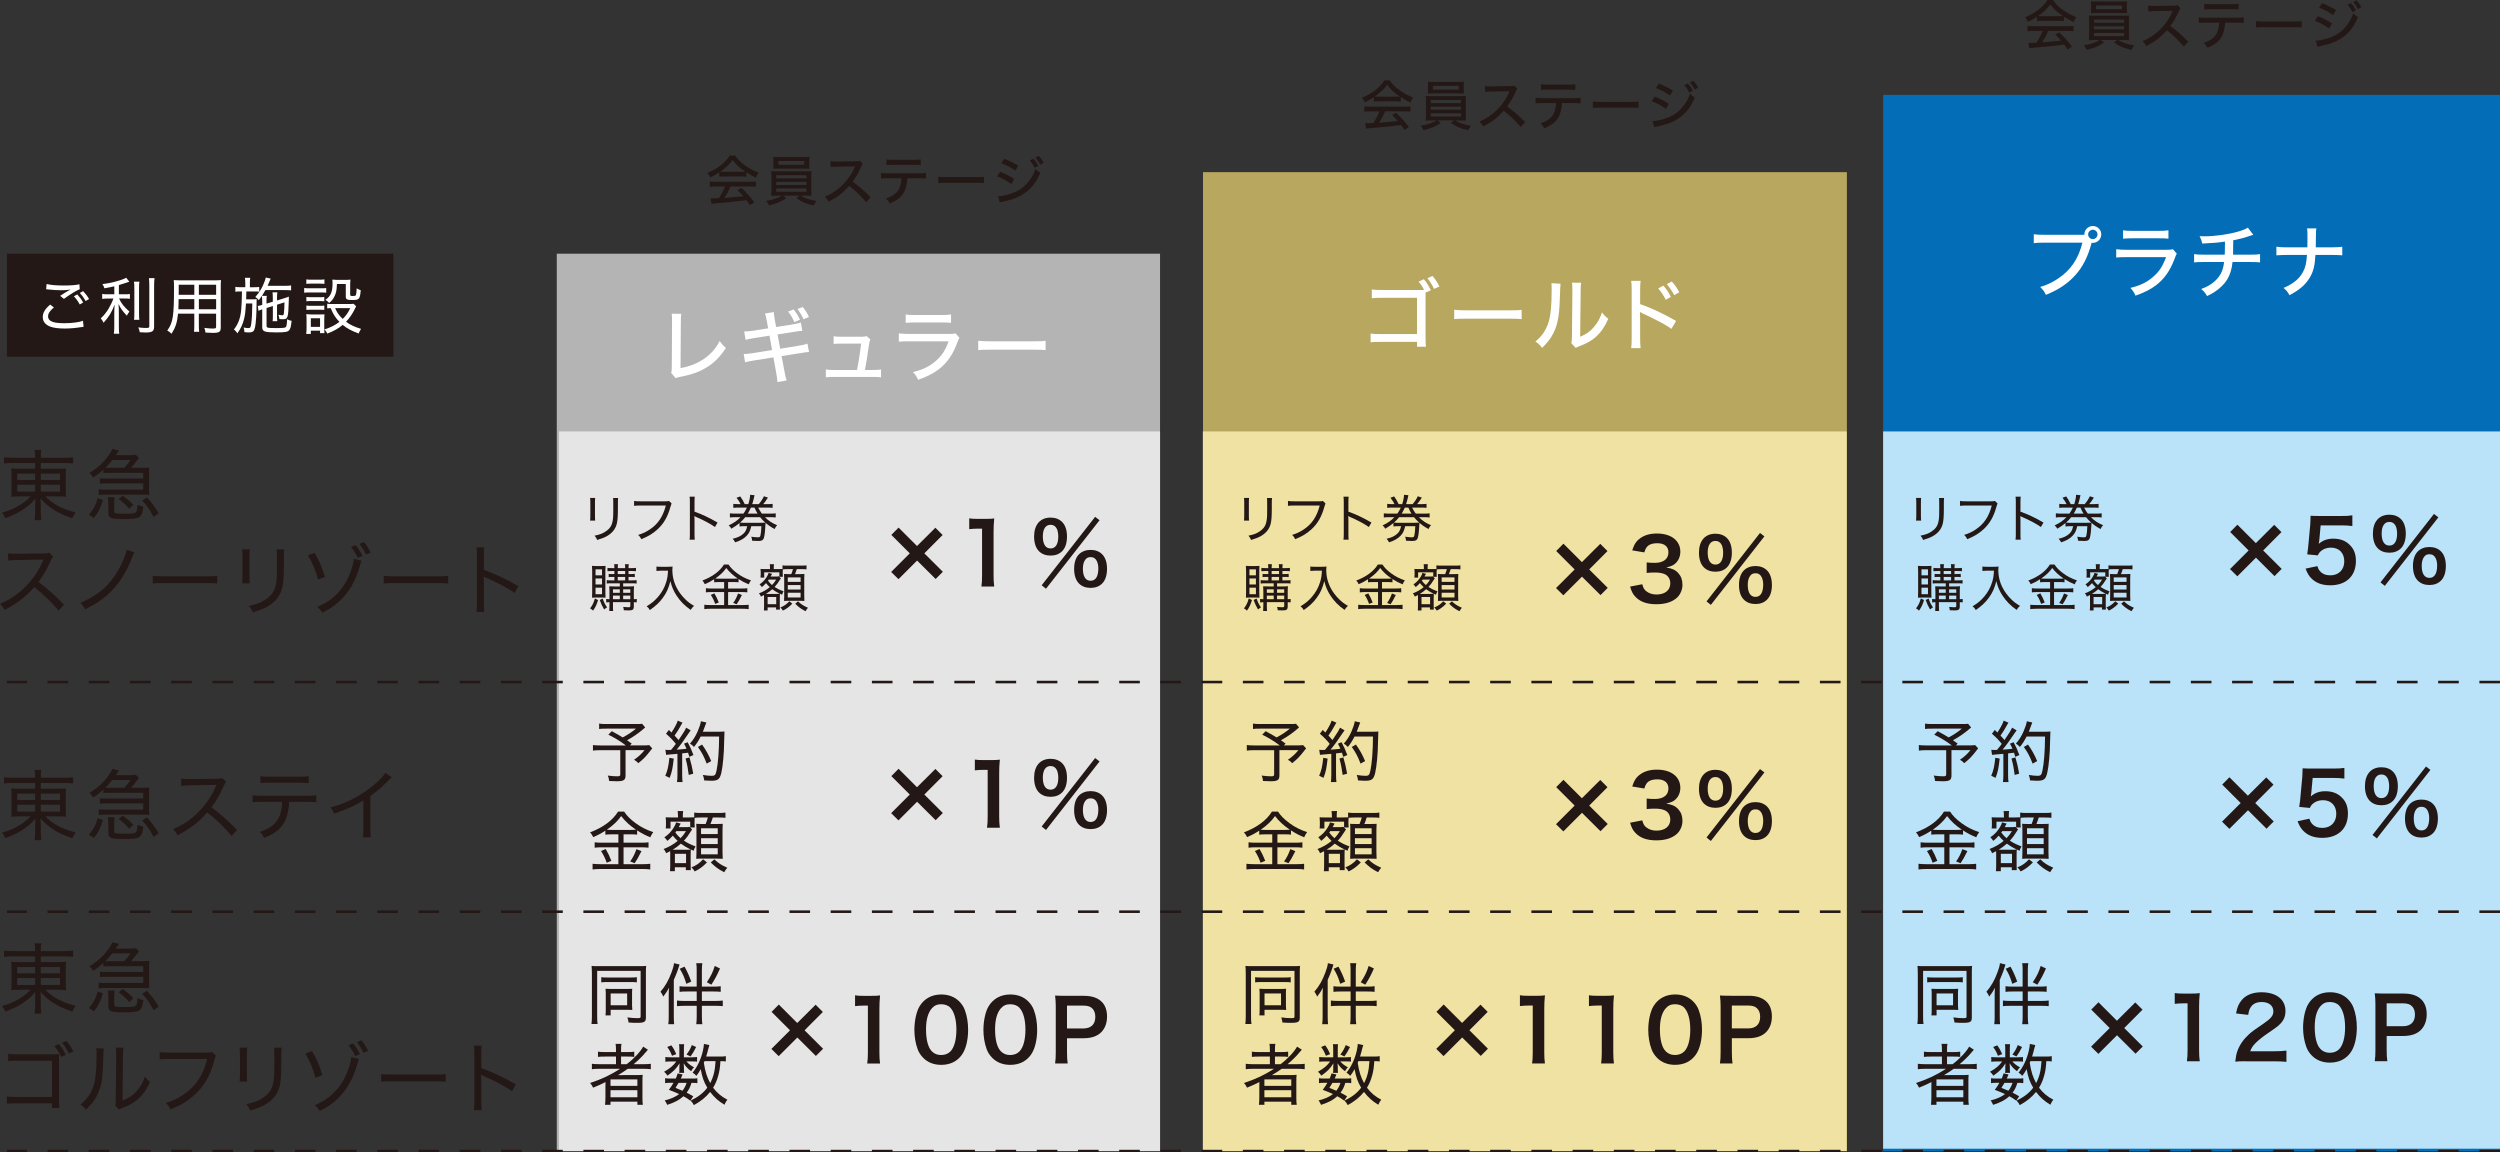 <?xml version="1.0" encoding="UTF-8"?>
<svg id="_レイヤー_2" data-name="レイヤー 2" xmlns="http://www.w3.org/2000/svg" viewBox="0 0 970.46 447.33">
  <rect x="0" y="0" width="970.46" height="447.33" fill="#333333" stroke="none"/>
  <defs>
    <style>
      .cls-1 {
        fill: #b8a85f;
      }

      .cls-1, .cls-2, .cls-3, .cls-4, .cls-5, .cls-6, .cls-7, .cls-8 {
        stroke-width: 0px;
      }

      .cls-2 {
        fill: #bae2f8;
      }

      .cls-3 {
        fill: #efe2a2;
      }

      .cls-4 {
        fill: #231815;
      }

      .cls-9 {
        fill: none;
        stroke: #231815;
        stroke-dasharray: 0 0 8 8;
        stroke-miterlimit: 10;
      }

      .cls-5 {
        fill: #fff;
      }

      .cls-6 {
        fill: #b4b4b5;
      }

      .cls-7 {
        fill: #036eb7;
      }

      .cls-8 {
        fill: #e5e5e6;
      }
    </style>
  </defs>
  <g id="design">
    <g>
      <g>
        <path class="cls-4" d="m5.12,179.74c-1.71,0-2.46.03-3.57.18v-2.43c1.02.15,2.01.21,3.69.21h8.4v-.21c0-1.23-.06-1.89-.21-2.82h2.61c-.15.93-.21,1.71-.21,2.82v.21h8.73c1.92,0,2.94-.06,3.81-.21v2.43c-.84-.12-2.13-.18-3.72-.18h-8.82v2.22h6.45c1.89,0,2.55-.03,3.36-.15-.09.93-.12,1.62-.12,3.12v4.8c0,1.77,0,2.04.12,3.12-.81-.12-1.68-.15-3.39-.15h-4.62c2.91,3.03,6.51,4.92,11.76,6.21-.63.87-.84,1.23-1.32,2.25-2.64-.87-4.59-1.71-6.6-2.91-2.37-1.41-3.9-2.67-5.73-4.74.06.75.09,1.74.09,2.28v2.79c0,1.59.06,2.43.21,3.36h-2.61c.15-1.08.21-1.83.21-3.36v-2.79c0-.48.03-1.47.09-2.25-1.23,1.5-1.92,2.16-3.42,3.3-2.37,1.8-5.01,3.18-8.25,4.32-.48-1.08-.69-1.44-1.26-2.16,2.76-.75,4.77-1.62,7.11-3.09,1.83-1.17,2.85-1.98,3.96-3.21h-4.08c-1.92,0-2.55.03-3.45.15q.03-.24.09-.78c0-.21.03-1.23.03-2.34v-4.74c0-1.62-.03-2.25-.12-3.18.75.12,1.53.15,3.33.15h5.97v-2.22H5.12Zm1.56,4.14v2.43h6.96v-2.43h-6.96Zm0,4.29v2.67h6.96v-2.67h-6.96Zm9.15-1.86h7.47v-2.43h-7.47v2.43Zm0,4.53h7.47v-2.67h-7.47v2.67Z"/>
        <path class="cls-4" d="m34.52,199.78c1.02-1.2,1.44-1.77,2.07-2.94.63-1.23.9-1.92,1.35-3.45l2.04.69c-1.02,3.3-1.74,4.74-3.51,6.99l-1.95-1.29Zm21.39-18.18c.78,0,1.41-.03,2.04-.09-.06.51-.09.99-.09,1.74v7.11c0,.75.03,1.23.09,1.74-.99-.06-1.35-.09-1.98-.09h-15.09c-.96,0-1.59.03-2.55.15v-2.22c.69.09,1.35.12,2.55.12h14.73v-2.4h-14.25c-.96,0-1.59.03-2.58.12v-2.13c.78.09,1.29.12,2.58.12h14.25v-2.22h-13.11c-.93,0-1.68.03-2.37.12v-1.38c-1.35,1.26-2.19,1.92-3.93,3.09-.45-.75-.9-1.29-1.47-1.8,2.34-1.41,4.44-3.12,5.97-4.89.87-.99,1.98-2.55,2.4-3.36.12-.24.15-.33.48-1.05l2.64.6c-.15.21-.6.81-1.32,1.83h5.19c1.38,0,1.98-.03,2.67-.15l1.2,1.23c-.3.33-.93,1.14-1.47,1.83-.78,1.05-1.05,1.35-1.62,1.98h5.04Zm-7.71,0c.96-.96,1.65-1.77,2.49-3.03h-7.11c-.87,1.11-1.44,1.77-2.67,3,.54.03.84.03,1.56.03h5.73Zm-3.87,16.56c0,.72.12.93.6,1.08.45.12,1.38.18,2.82.18,3.78,0,4.65-.12,5.04-.63.36-.45.51-1.2.6-2.88.69.36,1.47.66,2.25.78-.63,4.5-1.08,4.77-7.86,4.77-2.52,0-3.84-.12-4.62-.42-.84-.36-1.11-.9-1.11-2.31v-3.15c0-1.02-.06-1.77-.18-2.58h2.64c-.15.75-.18,1.26-.18,2.58v2.58Zm5.85-.69c-1.89-2.04-2.34-2.46-4.14-3.78l1.59-1.29c1.89,1.35,2.79,2.16,4.11,3.54l-1.56,1.53Zm6.84-4.41c2.04,2.31,3.06,3.69,4.59,6.15l-1.98,1.47c-1.41-2.73-2.43-4.2-4.41-6.39l1.8-1.23Z"/>
        <g>
          <path class="cls-4" d="m22.74,237.06c-2.31-2.91-5.94-6.42-9.45-9.15-1.98,2.25-3.54,3.69-5.7,5.28-2.07,1.5-3.63,2.46-5.85,3.57-.57-1.08-.84-1.47-1.74-2.37,3.87-1.62,6.9-3.66,9.93-6.72,2.82-2.82,5.25-6.39,6.66-9.84.09-.21.09-.24.18-.39.03-.09.06-.12.09-.24q-.36.03-10.2.18c-1.62.03-2.37.09-3.45.24l-.09-2.85c.93.15,1.53.18,2.85.18h.66l10.38-.12c1.23-.03,1.56-.06,2.13-.27l1.47,1.5c-.33.39-.57.78-.87,1.5-1.53,3.45-2.88,5.76-4.83,8.34,3.78,2.82,6.51,5.25,9.96,8.82l-2.13,2.34Z"/>
          <path class="cls-4" d="m52.14,214.41q-.3.51-1.05,2.46c-2.13,5.4-4.8,9.63-8.19,12.93-2.73,2.67-5.58,4.62-9.87,6.78-.6-1.17-.87-1.56-1.83-2.55,6.87-2.88,11.43-6.84,14.85-12.96,1.62-2.88,2.85-5.91,3.12-7.65l2.97.99Z"/>
          <path class="cls-4" d="m59.28,223.53c.96.12,2.07.18,4.14.18h16.86c2.4,0,3-.03,4.05-.18v2.97c-1.14-.12-2.01-.15-4.08-.15h-16.8c-2.37,0-3.12.03-4.17.15v-2.97Z"/>
          <path class="cls-4" d="m96.96,213.24c-.09.66-.12,1.59-.12,2.82v7.35c0,1.53.03,2.25.12,3.03h-2.97c.12-.87.15-1.65.15-3.03v-7.32c0-1.41-.03-2.07-.15-2.85h2.97Zm13.38.03c-.12.78-.15,1.32-.15,2.94v3.39c0,4.74-.24,7.38-.78,9.15-.84,2.85-2.76,5.1-5.73,6.78-1.47.81-2.94,1.38-5.58,2.16-.39-1.05-.6-1.41-1.5-2.49,3.12-.66,4.71-1.26,6.42-2.43,2.91-1.95,3.99-3.9,4.35-7.98.09-1.29.12-1.95.12-5.34v-3.21c0-1.83-.03-2.25-.12-2.97h2.97Z"/>
          <path class="cls-4" d="m122.13,214.59c1.92,3.33,2.73,5.19,4.02,9.33l-2.7,1.05c-.9-3.45-2.28-6.75-3.9-9.39l2.58-.99Zm18.21,3.03q-.24.57-.66,2.1c-1.38,4.92-3.51,8.97-6.39,12.12-2.31,2.52-4.8,4.35-8.19,6.03-.72-1.17-1.02-1.5-1.92-2.25,3.42-1.47,5.73-3.06,8.01-5.49,2.64-2.82,4.56-6.42,5.76-10.92.27-.93.33-1.38.39-2.28l3,.69Zm-2.25-6c1.14,1.41,1.77,2.4,2.64,4.17l-1.83.78c-.75-1.62-1.47-2.79-2.61-4.23l1.8-.72Zm3.21-1.2c1.17,1.47,1.77,2.4,2.61,4.11l-1.83.75c-.78-1.65-1.38-2.64-2.55-4.14l1.77-.72Z"/>
          <path class="cls-4" d="m148.95,223.53c.96.12,2.07.18,4.14.18h16.86c2.4,0,3-.03,4.05-.18v2.97c-1.14-.12-2.01-.15-4.08-.15h-16.8c-2.37,0-3.12.03-4.17.15v-2.97Z"/>
          <path class="cls-4" d="m184.95,237.54c.15-.99.18-1.77.18-3.48v-18.27c0-1.8-.03-2.52-.18-3.3h3.03c-.12.87-.15,1.71-.15,3.39v5.34c4.23,1.5,8.31,3.39,13.41,6.33l-1.5,2.61c-2.64-1.86-6.78-4.08-11.04-5.88-.45-.21-.57-.24-.99-.51.09.75.12,1.26.12,2.46v7.83c0,1.59.03,2.55.15,3.48h-3.03Z"/>
        </g>
      </g>
      <g>
        <path class="cls-4" d="m5.12,303.95c-1.71,0-2.46.03-3.57.18v-2.43c1.02.15,2.01.21,3.69.21h8.4v-.21c0-1.23-.06-1.89-.21-2.82h2.61c-.15.93-.21,1.71-.21,2.82v.21h8.73c1.92,0,2.94-.06,3.81-.21v2.43c-.84-.12-2.13-.18-3.72-.18h-8.82v2.22h6.45c1.89,0,2.55-.03,3.36-.15-.09.93-.12,1.62-.12,3.12v4.8c0,1.77,0,2.04.12,3.12-.81-.12-1.68-.15-3.39-.15h-4.62c2.91,3.03,6.51,4.92,11.76,6.21-.63.87-.84,1.23-1.32,2.25-2.64-.87-4.59-1.71-6.6-2.91-2.37-1.41-3.9-2.67-5.73-4.74.06.75.09,1.74.09,2.28v2.79c0,1.59.06,2.43.21,3.36h-2.61c.15-1.08.21-1.83.21-3.36v-2.79c0-.48.03-1.47.09-2.25-1.23,1.5-1.92,2.16-3.42,3.3-2.37,1.8-5.01,3.18-8.25,4.32-.48-1.08-.69-1.44-1.26-2.16,2.76-.75,4.77-1.62,7.11-3.09,1.83-1.17,2.85-1.98,3.96-3.21h-4.08c-1.92,0-2.55.03-3.45.15q.03-.24.09-.78c0-.21.03-1.23.03-2.34v-4.74c0-1.62-.03-2.25-.12-3.18.75.12,1.53.15,3.33.15h5.97v-2.22H5.12Zm1.56,4.14v2.43h6.96v-2.43h-6.96Zm0,4.29v2.67h6.96v-2.67h-6.96Zm9.15-1.86h7.47v-2.43h-7.47v2.43Zm0,4.53h7.47v-2.67h-7.47v2.67Z"/>
        <path class="cls-4" d="m34.52,323.99c1.02-1.2,1.44-1.77,2.07-2.94.63-1.23.9-1.92,1.35-3.45l2.04.69c-1.02,3.3-1.74,4.74-3.51,6.99l-1.95-1.29Zm21.39-18.18c.78,0,1.41-.03,2.04-.09-.06.51-.09.99-.09,1.74v7.11c0,.75.03,1.23.09,1.74-.99-.06-1.35-.09-1.98-.09h-15.09c-.96,0-1.59.03-2.55.15v-2.22c.69.09,1.35.12,2.55.12h14.73v-2.4h-14.25c-.96,0-1.59.03-2.58.12v-2.13c.78.09,1.29.12,2.58.12h14.25v-2.22h-13.11c-.93,0-1.68.03-2.37.12v-1.38c-1.35,1.26-2.19,1.92-3.93,3.09-.45-.75-.9-1.29-1.47-1.8,2.34-1.41,4.44-3.12,5.97-4.89.87-.99,1.98-2.55,2.4-3.36.12-.24.15-.33.48-1.05l2.64.6c-.15.21-.6.81-1.32,1.83h5.19c1.38,0,1.98-.03,2.67-.15l1.2,1.23c-.3.33-.93,1.14-1.47,1.83-.78,1.05-1.05,1.35-1.62,1.98h5.04Zm-7.71,0c.96-.96,1.65-1.77,2.49-3.03h-7.11c-.87,1.11-1.44,1.77-2.67,3,.54.03.84.03,1.56.03h5.73Zm-3.87,16.56c0,.72.12.93.6,1.08.45.12,1.38.18,2.82.18,3.78,0,4.65-.12,5.04-.63.36-.45.51-1.2.6-2.88.69.36,1.47.66,2.25.78-.63,4.5-1.08,4.77-7.86,4.77-2.52,0-3.84-.12-4.62-.42-.84-.36-1.11-.9-1.11-2.31v-3.15c0-1.02-.06-1.77-.18-2.58h2.64c-.15.75-.18,1.26-.18,2.58v2.58Zm5.85-.69c-1.89-2.04-2.34-2.46-4.14-3.78l1.59-1.29c1.89,1.35,2.79,2.16,4.11,3.54l-1.56,1.53Zm6.84-4.41c2.04,2.31,3.06,3.69,4.59,6.15l-1.98,1.47c-1.41-2.73-2.43-4.2-4.41-6.39l1.8-1.23Z"/>
        <path class="cls-4" d="m89.9,324.53c-2.31-2.91-5.94-6.42-9.45-9.15-1.98,2.25-3.54,3.69-5.7,5.28-2.07,1.5-3.63,2.46-5.85,3.57-.57-1.08-.84-1.47-1.74-2.37,3.87-1.62,6.9-3.66,9.93-6.72,2.82-2.82,5.25-6.39,6.66-9.84.09-.21.09-.24.18-.39.03-.09.06-.12.09-.24q-.36.03-10.2.18c-1.62.03-2.37.09-3.45.24l-.09-2.85c.93.15,1.53.18,2.85.18h.66l10.38-.12c1.23-.03,1.56-.06,2.13-.27l1.47,1.5c-.33.39-.57.78-.87,1.5-1.53,3.45-2.88,5.76-4.83,8.34,3.78,2.82,6.51,5.25,9.96,8.82l-2.13,2.34Z"/>
        <path class="cls-4" d="m112.25,311.27c-.03.96-.15,2.13-.39,3.45-.57,3.33-1.86,5.73-4.05,7.59-1.35,1.14-2.82,1.98-5.28,2.97-.54-1.08-.81-1.47-1.71-2.34,3.84-1.23,6.21-3.06,7.47-5.67.69-1.44,1.14-3.66,1.23-6h-7.8c-1.8,0-2.58.03-3.66.15v-2.7c1.14.15,1.98.21,3.72.21h17.28c1.77,0,2.67-.06,3.72-.21v2.7c-.96-.09-2.1-.15-3.69-.15h-6.84Zm-11.16-9.99c1.02.18,1.74.21,3.69.21h11.34c1.98,0,2.7-.03,3.72-.21v2.7c-.84-.09-2.1-.15-3.69-.15h-11.4c-1.77,0-2.76.03-3.66.15v-2.7Z"/>
        <path class="cls-4" d="m152.06,301.73c-.45.39-.6.51-1.08,1.02-2.16,2.28-4.53,4.35-7.2,6.27v12.45c0,1.83.03,2.7.15,3.54h-3.06c.15-.93.18-1.62.18-3.51v-10.8c-3.84,2.34-5.76,3.21-11.34,5.13-.45-1.11-.66-1.47-1.41-2.4,5.7-1.5,10.83-4.05,15.63-7.77,2.73-2.13,4.83-4.23,5.67-5.67l2.46,1.74Z"/>
      </g>
      <g>
        <path class="cls-4" d="m5.12,371.25c-1.71,0-2.46.03-3.57.18v-2.43c1.02.15,2.01.21,3.69.21h8.4v-.21c0-1.23-.06-1.89-.21-2.82h2.61c-.15.93-.21,1.71-.21,2.82v.21h8.73c1.92,0,2.94-.06,3.81-.21v2.43c-.84-.12-2.13-.18-3.72-.18h-8.82v2.22h6.45c1.89,0,2.55-.03,3.36-.15-.09.93-.12,1.62-.12,3.12v4.8c0,1.77,0,2.04.12,3.12-.81-.12-1.68-.15-3.39-.15h-4.62c2.91,3.03,6.51,4.92,11.76,6.21-.63.87-.84,1.23-1.32,2.25-2.64-.87-4.59-1.71-6.6-2.91-2.37-1.41-3.9-2.67-5.73-4.74.06.75.09,1.74.09,2.28v2.79c0,1.59.06,2.43.21,3.36h-2.61c.15-1.08.21-1.83.21-3.36v-2.79c0-.48.03-1.47.09-2.25-1.23,1.5-1.92,2.16-3.42,3.3-2.37,1.8-5.01,3.18-8.25,4.32-.48-1.08-.69-1.44-1.26-2.16,2.76-.75,4.77-1.62,7.11-3.09,1.83-1.17,2.85-1.98,3.96-3.21h-4.08c-1.92,0-2.55.03-3.45.15q.03-.24.09-.78c0-.21.03-1.23.03-2.34v-4.74c0-1.62-.03-2.25-.12-3.18.75.12,1.53.15,3.33.15h5.97v-2.22H5.12Zm1.56,4.14v2.43h6.96v-2.43h-6.96Zm0,4.29v2.67h6.96v-2.67h-6.96Zm9.15-1.86h7.47v-2.43h-7.47v2.43Zm0,4.53h7.47v-2.67h-7.47v2.67Z"/>
        <path class="cls-4" d="m34.52,391.29c1.02-1.2,1.44-1.77,2.07-2.94.63-1.23.9-1.92,1.35-3.45l2.04.69c-1.02,3.3-1.74,4.74-3.51,6.99l-1.95-1.29Zm21.39-18.18c.78,0,1.41-.03,2.04-.09-.06.51-.09.99-.09,1.74v7.11c0,.75.03,1.23.09,1.74-.99-.06-1.35-.09-1.98-.09h-15.09c-.96,0-1.59.03-2.55.15v-2.22c.69.09,1.35.12,2.55.12h14.73v-2.4h-14.25c-.96,0-1.59.03-2.58.12v-2.13c.78.09,1.29.12,2.58.12h14.25v-2.22h-13.11c-.93,0-1.68.03-2.37.12v-1.38c-1.35,1.26-2.19,1.92-3.93,3.09-.45-.75-.9-1.29-1.47-1.8,2.34-1.41,4.44-3.12,5.97-4.89.87-.99,1.98-2.55,2.4-3.36.12-.24.15-.33.48-1.05l2.64.6c-.15.21-.6.81-1.32,1.83h5.19c1.38,0,1.98-.03,2.67-.15l1.2,1.23c-.3.33-.93,1.14-1.47,1.83-.78,1.05-1.05,1.35-1.62,1.98h5.04Zm-7.71,0c.96-.96,1.65-1.77,2.49-3.03h-7.11c-.87,1.11-1.44,1.77-2.67,3,.54.03.84.03,1.56.03h5.73Zm-3.87,16.56c0,.72.12.93.6,1.08.45.12,1.38.18,2.82.18,3.78,0,4.65-.12,5.04-.63.36-.45.51-1.2.6-2.88.69.36,1.47.66,2.25.78-.63,4.5-1.08,4.77-7.86,4.77-2.52,0-3.84-.12-4.62-.42-.84-.36-1.11-.9-1.11-2.31v-3.15c0-1.02-.06-1.77-.18-2.58h2.64c-.15.75-.18,1.26-.18,2.58v2.58Zm5.85-.69c-1.89-2.04-2.34-2.46-4.14-3.78l1.59-1.29c1.89,1.35,2.79,2.16,4.11,3.54l-1.56,1.53Zm6.84-4.41c2.04,2.31,3.06,3.69,4.59,6.15l-1.98,1.47c-1.41-2.73-2.43-4.2-4.41-6.39l1.8-1.23Z"/>
      </g>
      <g>
        <path class="cls-4" d="m6.2,428.31c-2.01,0-2.61.03-3.51.12v-2.82c1.05.18,1.56.21,3.54.21h13.98v-14.07H6.83c-1.98,0-2.61.03-3.69.15v-2.85c1.11.18,1.59.21,3.72.21h14.55c.36,0,.81-.03,1.56-.06-.06.72-.06,1.23-.06,2.37v15.57c0,1.35.03,2.22.15,2.97h-2.88v-1.8H6.2Zm16.62-23.04c1.26,1.53,1.8,2.34,2.73,4.2l-1.77.81c-.69-1.53-1.5-2.82-2.67-4.2l1.71-.81Zm2.94-1.23c1.2,1.41,1.8,2.31,2.73,4.08l-1.74.84c-.81-1.68-1.53-2.79-2.67-4.14l1.68-.78Z"/>
        <path class="cls-4" d="m40.31,407.04c-.12.75-.12.78-.18,2.64-.24,8.31-.48,10.5-1.59,13.53-1.02,2.85-2.49,4.98-5.16,7.56-.78-.99-1.11-1.32-2.16-2.01,2.43-1.92,3.96-4.05,4.95-6.87.93-2.64,1.32-6.48,1.32-12.63,0-1.47,0-1.65-.09-2.37l2.91.15Zm7.62-.36c-.15.87-.18,1.35-.21,3.12l-.15,17.43c2.37-.96,3.81-1.89,5.28-3.48,1.59-1.68,2.67-3.57,3.39-5.85.72.96,1.02,1.26,1.98,2.07-1.53,3.54-3.51,6.06-6.18,7.86-1.29.87-2.49,1.47-4.23,2.16-.36.12-.66.24-.96.36-.36.15-.45.18-.72.33l-1.41-1.56c.18-.57.21-.96.21-2.37l.18-16.98v-.66c0-1.17-.03-1.86-.15-2.46l2.97.03Z"/>
        <path class="cls-4" d="m83.81,409.83q-.21.39-.66,1.98c-1.56,5.73-3.87,9.72-7.5,13.08-2.76,2.52-5.37,4.11-9.48,5.76-.57-1.17-.84-1.56-1.8-2.49,2.7-.84,4.47-1.65,6.72-3.15,4.83-3.21,7.71-7.5,9.36-13.95h-14.82c-1.74,0-2.61.03-3.66.18v-2.85c1.17.18,1.86.21,3.72.21h14.28c1.35,0,1.62-.03,2.28-.24l1.56,1.47Z"/>
        <path class="cls-4" d="m95.96,406.65c-.09.66-.12,1.59-.12,2.82v7.35c0,1.53.03,2.25.12,3.03h-2.97c.12-.87.15-1.65.15-3.03v-7.32c0-1.41-.03-2.07-.15-2.85h2.97Zm13.38.03c-.12.78-.15,1.32-.15,2.94v3.39c0,4.74-.24,7.38-.78,9.15-.84,2.85-2.76,5.1-5.73,6.78-1.47.81-2.94,1.38-5.58,2.16-.39-1.05-.6-1.41-1.5-2.49,3.12-.66,4.71-1.26,6.42-2.43,2.91-1.95,3.99-3.9,4.35-7.98.09-1.29.12-1.95.12-5.34v-3.21c0-1.83-.03-2.25-.12-2.97h2.97Z"/>
        <path class="cls-4" d="m121.13,408c1.92,3.33,2.73,5.19,4.02,9.33l-2.7,1.05c-.9-3.45-2.28-6.75-3.9-9.39l2.58-.99Zm18.21,3.03q-.24.57-.66,2.1c-1.38,4.92-3.51,8.97-6.39,12.12-2.31,2.52-4.8,4.35-8.19,6.03-.72-1.17-1.02-1.5-1.92-2.25,3.42-1.47,5.73-3.06,8.01-5.49,2.64-2.82,4.56-6.42,5.76-10.92.27-.93.33-1.38.39-2.28l3,.69Zm-2.25-6c1.14,1.41,1.77,2.4,2.64,4.17l-1.83.78c-.75-1.62-1.47-2.79-2.61-4.23l1.8-.72Zm3.21-1.2c1.17,1.47,1.77,2.4,2.61,4.11l-1.83.75c-.78-1.65-1.38-2.64-2.55-4.14l1.77-.72Z"/>
        <path class="cls-4" d="m147.95,416.94c.96.12,2.07.18,4.14.18h16.86c2.4,0,3-.03,4.05-.18v2.97c-1.14-.12-2.01-.15-4.08-.15h-16.8c-2.37,0-3.12.03-4.17.15v-2.97Z"/>
        <path class="cls-4" d="m183.95,430.95c.15-.99.18-1.77.18-3.48v-18.27c0-1.8-.03-2.52-.18-3.3h3.03c-.12.87-.15,1.71-.15,3.39v5.34c4.23,1.5,8.31,3.39,13.41,6.33l-1.5,2.61c-2.64-1.86-6.78-4.08-11.04-5.88-.45-.21-.57-.24-.99-.51.09.75.12,1.26.12,2.46v7.83c0,1.59.03,2.55.15,3.48h-3.03Z"/>
      </g>
      <rect class="cls-7" x="731" y="36.83" width="239.46" height="410"/>
      <rect class="cls-2" x="731" y="167.48" width="239.46" height="278.43"/>
      <rect class="cls-1" x="466.99" y="66.83" width="249.94" height="380"/>
      <rect class="cls-3" x="466.92" y="167.48" width="249.94" height="279.35"/>
      <rect class="cls-6" x="216.13" y="98.48" width="234.18" height="348.35"/>
      <rect class="cls-8" x="216.98" y="167.48" width="233.33" height="279.35"/>
      <line class="cls-9" x1="970.46" y1="446.83" x2="2.7" y2="446.83"/>
      <line class="cls-9" x1="970.46" y1="353.9" x2="2.7" y2="353.9"/>
      <line class="cls-9" x1="970.46" y1="264.76" x2="2.7" y2="264.76"/>
      <rect class="cls-4" x="2.7" y="98.48" width="150" height="40"/>
      <path class="cls-5" d="m32.44,126.86c-.34.02-.43.05-.86.12-2.28.36-4.42.55-6.46.55-2.42,0-4.46-.26-5.69-.77-1.87-.74-2.83-1.99-2.83-3.72,0-1.63.89-3.12,2.86-4.8l1.46,1.1c-1.56,1.27-2.26,2.38-2.26,3.46s.67,1.8,1.97,2.21c.86.29,2.45.46,4.34.46,2.95,0,5.86-.38,7.25-.96l.22,2.35Zm-14.35-16.61c1.56.38,3.7.58,6.43.58,3.02,0,4.94-.14,6.31-.48l.12,1.92c-1.49.62-3.72,1.99-6.14,3.75l-1.46-1.18c1.56-1.03,1.99-1.3,2.95-1.85.26-.14.31-.17.62-.34.17-.1.22-.12.46-.24-1.42.19-2.26.26-3.58.26-1.58,0-3.62-.12-5.06-.31-.43-.05-.5-.05-.82-.07l.17-2.04Zm11.9,4.03c1.03,1.13,1.54,1.8,2.3,3.14l-1.34.77c-.7-1.3-1.32-2.14-2.28-3.17l1.32-.74Zm2.28-1.27c1.06,1.13,1.61,1.87,2.3,3.07l-1.32.77c-.72-1.25-1.27-2.04-2.28-3.12l1.3-.72Z"/>
      <path class="cls-5" d="m44.41,111.12c-1.58.38-2.18.5-3.89.79-.19-.65-.36-1.03-.77-1.63,2.9-.36,4.66-.77,7.37-1.66,1.01-.34,1.42-.53,1.85-.82l1.22,1.54q-.26.1-1.06.38c-1.08.38-1.78.6-2.98.94v3.58h2.21c.86,0,1.44-.02,2.06-.12v1.87c-.62-.1-1.15-.12-2.09-.12h-2.11c.86,1.9,1.92,3.24,4.03,5.09-.43.53-.72.96-1.01,1.58-1.68-1.78-2.35-2.71-3.24-4.58.1.96.14,2.35.14,3.84v4.78c0,1.49.05,2.23.14,2.98h-2.09c.12-.86.17-1.66.17-2.98v-4.56c0-1.34.05-2.54.14-3.82-1.15,3.05-2.26,4.87-4.3,7.08-.36-.77-.67-1.22-1.08-1.7,1.3-1.22,2.11-2.26,3.05-3.79.72-1.25,1.46-2.76,1.85-3.91h-2.09c-.94,0-1.58.05-2.26.14v-1.92c.58.12,1.15.14,2.28.14h2.42v-3.12Zm9.7-1.78c-.12.74-.14,1.39-.14,2.81v9.19c0,1.61.02,2.11.12,2.81h-2.06c.1-.67.12-1.18.12-2.78v-9.22c0-1.39-.02-2.02-.14-2.81h2.11Zm5.88-1.37c-.12.86-.17,1.75-.17,3.1v15.67c0,1.85-.7,2.33-3.34,2.33-.46,0-1.15-.02-2.23-.1-.12-.74-.26-1.15-.58-1.9.31.05.53.07.67.1.82.1,1.75.14,2.47.14.96,0,1.15-.12,1.15-.72v-15.53c0-1.32-.05-2.23-.14-3.1h2.16Z"/>
      <path class="cls-5" d="m77.2,126.12c0,1.3.02,2.06.12,2.69h-2.02c.1-.7.12-1.37.12-2.66v-4.39h-6.31c-.34,3.43-.94,5.3-2.52,7.8-.65-.62-.89-.79-1.66-1.27,2.21-2.98,2.62-5.54,2.62-16.71,0-1.27-.02-1.99-.1-2.86.72.07,1.42.1,2.66.1h13.06c1.25,0,1.9-.02,2.62-.1-.07.72-.1,1.3-.1,2.45v16.01c0,1.66-.58,2.04-3.12,2.04-.77,0-1.87-.05-2.81-.12-.07-.65-.17-1.08-.43-1.82,1.32.17,2.45.26,3.26.26,1.1,0,1.3-.12,1.3-.7v-5.09h-6.7v4.37Zm-7.87-10.01c-.02.67-.02,1.22-.02,1.56q-.02,1.3-.07,2.38h6.19v-3.94h-6.1Zm6.1-5.57h-6.05v2.76l-.02,1.13h6.07v-3.89Zm8.47,3.89v-3.89h-6.7v3.89h6.7Zm-6.7,5.62h6.7v-3.94h-6.7v3.94Z"/>
      <path class="cls-5" d="m95.22,110.01c0-.89-.05-1.54-.14-2.18h2.06c-.12.72-.14,1.2-.14,2.18v1.49h1.46c.94,0,1.51-.02,2.16-.12v1.85c-.58-.07-1.1-.1-2.16-.1h-2.83c-.02,1.44-.05,2.47-.07,3.07h2.35c.79,0,1.2-.02,1.73-.1-.02.29-.05.91-.05,1.15v.82c0,3.31-.24,7.27-.55,8.79-.38,1.82-.82,2.18-2.59,2.18-.29,0-.82-.02-1.56-.1-.07-.84-.14-1.27-.34-1.82.77.17,1.3.24,1.85.24.77,0,.91-.24,1.13-1.75.24-1.61.38-4.49.41-7.8h-2.45c-.17,2.81-.36,4.42-.72,5.88-.58,2.3-1.27,3.82-2.62,5.69-.48-.7-.79-1.06-1.34-1.49,1.68-2.16,2.47-4.3,2.81-7.49.17-1.82.26-3.96.31-7.27h-.58c-.91,0-1.49.02-1.99.12v-1.9c.65.12,1.18.14,2.11.14h1.75v-1.49Zm6.55,6.77c0-.77-.02-1.3-.1-1.92-.36.53-.58.84-1.22,1.66-.41-.55-.72-.84-1.34-1.22,1.8-2.09,2.81-3.82,3.67-6.24.22-.6.31-.96.38-1.34l1.92.43q-.1.19-.48,1.1c-.38.94-.46,1.13-.72,1.7h6.65c1.1,0,1.87-.05,2.47-.14v1.9c-.65-.07-1.51-.1-2.45-.1h-7.51c-.5.89-.82,1.42-1.34,2.23h1.87c-.1.6-.12,1.06-.12,1.92v1.1l2.45-.74v-1.66c0-.84-.05-1.46-.12-1.99h1.9c-.1.53-.14,1.15-.14,1.94v1.22l2.59-.79c.22-.05.5-.14.86-.29.24-.07.43-.14.53-.17.34-.12.38-.12.62-.24-.02,1.1-.05,1.18-.05,1.87-.19,6.46-.34,6.91-2.35,6.91-.26,0-.74-.02-1.27-.07-.07-.65-.17-1.06-.41-1.66.58.12,1.13.19,1.49.19.43,0,.6-.19.65-.74.14-1.15.22-2.66.22-4.27l-2.88.91v4.39c0,1.03.02,1.44.1,2.02h-1.82c.07-.62.1-.98.1-2.02v-3.89l-2.45.77v6.79c0,.96.19,1.01,3.98,1.01,2.52,0,3.24-.1,3.53-.41.26-.31.41-1.3.46-3.02.65.34.98.48,1.75.62-.22,2.33-.48,3.26-1.08,3.79-.6.55-1.63.7-4.78.7-4.7,0-5.54-.31-5.54-2.11v-6.84c-.62.19-.98.34-1.46.58l-.26-1.9c.53-.07.77-.12,1.73-.41v-1.58Z"/>
      <path class="cls-5" d="m118.09,111.79c.55.1,1.01.12,1.92.12h4.7c1.01,0,1.39-.02,1.92-.1v1.82c-.5-.07-.86-.1-1.78-.1h-4.85c-.82,0-1.3.02-1.92.1v-1.85Zm.77,17.83c.1-.7.14-1.39.14-2.33v-3.34c0-.79-.02-1.37-.12-1.99.65.07,1.18.1,1.92.1h3.41c1.03,0,1.3,0,1.73-.07-.05.58-.07.96-.07,1.85v3.53c0,.77.02,1.34.1,1.94h-1.73v-.94h-3.58v1.25h-1.8Zm.05-21.17c.6.1,1.01.12,1.87.12h3.29c.84,0,1.27-.02,1.87-.12v1.75c-.58-.07-1.08-.1-1.87-.1h-3.29c-.77,0-1.32.02-1.87.1v-1.75Zm.02,6.82c.48.07.84.1,1.68.1h3.62c.84,0,1.18-.02,1.66-.1v1.7c-.55-.07-.91-.1-1.66-.1h-3.62c-.79,0-1.15.02-1.68.1v-1.7Zm0,3.34c.53.07.86.1,1.68.1h3.62c.82,0,1.2-.02,1.66-.1v1.68c-.77-.07-.82-.07-1.68-.07h-3.6c-.79,0-1.15.02-1.68.07v-1.68Zm1.73,8.28h3.58v-3.34h-3.58v3.34Zm17.59-7.99q-.12.24-.46.91c-.86,1.85-2.06,3.6-3.46,5.09,1.61,1.2,3.22,1.97,5.83,2.76-.41.62-.65,1.08-.94,1.8-2.83-1.06-4.46-1.94-6.19-3.34-1.66,1.39-3.41,2.38-5.98,3.38-.31-.67-.58-1.08-1.1-1.61,2.42-.79,4.15-1.68,5.81-2.95-1.61-1.66-2.33-2.81-3.41-5.35-.58.02-.86.05-1.34.12v-1.82c.5.1.98.12,1.66.12h6.82c.96,0,1.39-.02,1.75-.1l1.01.98Zm-7.46-8.66c-.07,2.45-.34,3.7-1.1,5.09-.5.94-.98,1.49-1.92,2.26-.48-.53-.96-.91-1.46-1.2,2.06-1.39,2.78-3.07,2.78-6.41,0-.58-.02-.79-.1-1.44.62.07,1.2.1,1.87.1h3.14c.86,0,1.49-.02,2.04-.1-.07.65-.1,1.27-.1,2.21v3.67c0,.38.19.48,1.01.48s1.06-.07,1.18-.34c.17-.41.29-1.22.34-2.64.62.38.94.53,1.56.72-.29,3.5-.55,3.82-3.26,3.82-2.09,0-2.54-.24-2.54-1.39v-4.82h-3.43Zm-.7,9.36c.77,1.78,1.49,2.81,2.95,4.2,1.3-1.3,2.04-2.33,2.93-4.2h-5.88Z"/>
      <g>
        <path class="cls-4" d="m366.01,221.95l-2.81,2.81-7.2-7.16-7.23,7.23-2.84-2.8,7.23-7.23-7.16-7.16,2.81-2.84,7.16,7.16,7.13-7.1,2.81,2.81-7.1,7.13,7.19,7.16Z"/>
        <path class="cls-4" d="m380.96,227.69c.2-1.29.26-2.57.26-4.29v-18.19h-1.58c-1.22,0-2.18.07-3.4.2v-4.19c1.02.16,1.75.2,3.3.2h3.04c1.68,0,2.18-.03,3.37-.17-.2,1.95-.26,3.47-.26,5.45v16.7c0,1.75.07,2.94.26,4.29h-4.98Z"/>
        <path class="cls-4" d="m403.33,213.99c-1.25-1.22-1.91-3.23-1.91-5.71,0-4.62,2.38-7.36,6.4-7.36,1.82,0,3.37.59,4.46,1.68,1.25,1.22,1.91,3.2,1.91,5.68s-.66,4.49-1.91,5.71c-1.12,1.12-2.64,1.68-4.46,1.68s-3.37-.56-4.49-1.68Zm21.78-13.37l1.72,1.32-20.79,26.6-1.68-1.35,20.76-26.57Zm-20.3,7.59c0,3.04,1.06,4.69,3,4.69s3-1.65,3-4.62c0-1.19-.23-2.38-.59-3.07-.56-1.02-1.32-1.49-2.41-1.49-1.91,0-3,1.62-3,4.49Zm14.06,18.32c-1.25-1.22-1.91-3.2-1.91-5.71s.66-4.42,1.91-5.68c1.12-1.09,2.67-1.68,4.49-1.68s3.37.59,4.46,1.68c1.25,1.22,1.91,3.2,1.91,5.68s-.66,4.49-1.91,5.71c-1.12,1.12-2.64,1.68-4.46,1.68s-3.37-.56-4.49-1.68Zm2.38-9.21c-.59.83-.89,1.95-.89,3.43,0,3.04,1.06,4.69,3,4.69s3-1.65,3-4.85c0-1.32-.33-2.51-.89-3.3-.56-.73-1.16-1.02-2.11-1.02s-1.58.3-2.11,1.06Z"/>
      </g>
      <g>
        <g>
          <path class="cls-4" d="m250.46,282.37q-.29.23-.81.7c-1.77,1.53-3.74,2.91-6.24,4.29.55.36.81.57,1.82,1.3l-.7.7h4.68c1.56,0,2.24-.03,2.81-.13l1.17,1.27q-.08.1-.21.29s-.1.13-.21.23c-.05.08-.16.21-.29.39-1.92,2.44-2.7,3.25-4.71,4.84-.52-.57-.91-.91-1.64-1.33,1.79-1.25,2.73-2.11,4.06-3.72h-7.36v9.78c0,1.82-.68,2.29-3.41,2.29-.7,0-2.18-.05-2.96-.1-.1-.96-.21-1.38-.52-2.11,1.56.21,2.52.29,3.72.29.88,0,1.12-.16,1.12-.73v-9.41h-7.75c-1.22,0-1.95.05-2.86.16v-2.16c.78.1,1.59.16,3.04.16h9.75c-2-1.54-3.98-2.76-6.81-4.19l1.33-1.35c2,1.07,2.86,1.56,4.24,2.42,2.13-1.12,3.48-2.03,5.15-3.41h-11.49c-1.43,0-2,.03-2.81.13v-2.08c.81.13,1.53.16,2.86.16h11.83c.99,0,1.38-.03,2-.1l1.2,1.43Z"/>
          <path class="cls-4" d="m261.54,294.48c-.42,3.8-.7,5.17-1.59,7.46l-1.69-.81c.88-2.03,1.22-3.56,1.59-6.97l1.69.31Zm-3.25-3.43c.36.05.57.08.99.08.23,0,.44,0,1.22-.03.88-1.07,1.17-1.4,1.85-2.34-1.33-1.64-1.9-2.24-3.82-3.95l1.12-1.46,1.01,1.01c1.27-1.95,2.18-3.67,2.44-4.63l1.87.81c-.21.23-.31.42-.6.96-.68,1.27-1.66,2.86-2.52,4.06.57.57.83.86,1.56,1.72,1.82-2.65,2.57-3.9,2.94-4.81l1.77,1.04c-.23.31-.42.55-.78,1.09-1.77,2.68-3.41,4.94-4.68,6.4,2-.13,2.44-.18,3.82-.34-.31-.75-.44-1.04-.94-1.98l1.4-.57c.88,1.59,1.51,2.99,2.24,4.99l-1.59.68c-.23-.83-.34-1.09-.49-1.59-.29.03-.49.05-.65.08q-.57.05-1.64.18v8.45c0,1.14.05,1.87.16,2.68h-2.16c.1-.73.16-1.56.16-2.71v-8.24q-1.79.16-2.78.23c-1.09.08-1.12.08-1.61.16l-.29-1.98Zm9.36,2.96c.65,2.21,1.07,4.03,1.46,6.32l-1.74.49c-.29-2.31-.68-4.37-1.25-6.37l1.53-.44Zm4.34-8.11c-.81,1.59-1.53,2.76-2.6,4.06-.49-.57-.91-.91-1.56-1.3,1.2-1.33,2.16-2.86,2.96-4.68.75-1.74,1.12-2.89,1.3-4l2.11.47q-.23.52-.6,1.59c-.26.78-.44,1.22-.75,2h6.27c1.07,0,1.56-.03,2.11-.1q-.08.81-.13,4.16c-.03,4.21-.52,9.49-1.09,11.91-.62,2.55-1.3,3.07-4.08,3.07-.68,0-1.46-.05-2.57-.13-.1-.83-.23-1.35-.52-2.13,1.38.23,2.44.34,3.43.34,1.22,0,1.51-.31,1.87-1.98.6-2.78.99-7.72,1.01-13.26h-7.15Zm2.34,10.53c-1.17-2.99-1.79-4.16-3.41-6.47l1.61-.94c1.66,2.39,2.39,3.69,3.56,6.42l-1.77.99Z"/>
        </g>
        <g>
          <path class="cls-4" d="m237.46,323.88c-1.09,0-1.72.03-2.47.13v-1.56c-1.69,1.09-2.83,1.72-4.73,2.5-.34-.75-.55-1.09-1.2-1.85,5.02-1.87,8.81-4.68,10.87-8.06h2.34c1.07,1.64,2.42,2.99,4.47,4.5,2.18,1.59,4.13,2.57,6.84,3.48-.49.65-.83,1.27-1.14,2-2.11-.88-3.28-1.48-5.12-2.68v1.66c-.68-.1-1.33-.13-2.44-.13h-2.83v3.25h7.07c1.22,0,1.95-.05,2.63-.16v2.11c-.78-.1-1.51-.16-2.65-.16h-7.05v6.55h7.46c1.22,0,2.11-.05,2.91-.16v2.21c-.86-.13-1.87-.18-2.94-.18h-16.38c-1.07,0-2.03.05-3.07.18v-2.21c.88.1,1.82.16,3.04.16h6.97v-6.55h-6.6c-1.01,0-1.82.05-2.6.16v-2.11c.7.1,1.46.16,2.63.16h6.58v-3.25h-2.57Zm-2.34,5.69c.91,1.56,1.46,2.7,2.21,4.6l-1.82.73c-.6-1.77-1.27-3.15-2.21-4.55l1.82-.78Zm9.78-7.41c.94,0,1.43-.03,2-.08-2.37-1.56-4.21-3.25-5.77-5.3-1.53,2.11-2.96,3.46-5.59,5.33.62.03,1.04.05,1.87.05h7.49Zm4.11,8.24c-1.48,2.89-1.53,2.99-2.65,4.68l-1.74-.68c.99-1.33,1.77-2.86,2.44-4.78l1.95.78Z"/>
          <path class="cls-4" d="m260.18,331.88c0-.55,0-.7-.03-1.46-.57.29-.81.42-1.56.78-.29-.73-.55-1.17-1.01-1.61,2.13-.83,3.95-1.87,5.49-3.17-.78-.7-1.27-1.22-1.9-2.03-.78.86-1.27,1.35-2.13,2.03-.34-.57-.7-.99-1.14-1.38,1.66-1.14,2.7-2.26,3.69-3.88.47-.78.73-1.35.86-1.92l1.79.47q-.13.21-.44.78c-.1.26-.16.34-.31.6h2.55c.73,0,1.17-.03,1.61-.13l1.01,1.04q-.26.36-.42.62c-1.14,1.82-1.61,2.47-2.76,3.72,1.4.91,2.37,1.4,4.55,2.24-.36.52-.55.91-.78,1.66-.49-.21-.65-.26-1.07-.47-.05.57-.08,1.14-.08,2.24v3.43q0,1.59.05,2.34h-1.92v-1.12h-4.26v1.53h-1.9c.08-.6.1-1.38.1-2.39v-3.93Zm2.99-15.31c0-.75-.03-1.14-.13-1.72h2.16c-.1.52-.13.94-.13,1.74v.73h2.5c1.07,0,1.48,0,1.92-.05v-1.85c.75.13,1.25.16,2.6.16h6.92c1.33,0,2.05-.05,2.6-.16v2.05c-.83-.1-1.33-.13-2.6-.13h-2.31c-.29.94-.55,1.66-.91,2.52h2.34c1.35,0,1.9-.03,2.42-.08-.05.68-.08,1.3-.08,2.34v8.71c0,1.09.03,1.69.08,2.55-.78-.05-1.43-.08-2.24-.08h-5.88c-.78,0-1.12,0-2.16.08.05-.73.08-1.61.08-2.37v-8.79c0-1.04-.03-1.74-.1-2.44.62.05,1.04.08,2.24.08h1.43c.42-1.01.68-1.82.86-2.52h-2.68c-1.07,0-1.9.05-2.44.13-.05.44-.05.73-.05,1.4v.78c0,.73.03,1.25.08,1.56h-1.77v-2.26h-7.64v2.65h-1.87c.08-.55.1-.96.1-1.53v-1.17c0-.55-.03-.88-.1-1.66.39.05.94.08,2.13.08h2.65v-.75Zm3.2,13.29c.91,0,1.38-.03,1.79-.08-1.43-.68-2.7-1.43-3.85-2.29-1.01.91-1.87,1.56-3.2,2.37h5.25Zm-4.39,5.2h4.34v-3.64h-4.34v3.64Zm.57-12.43c-.16.23-.21.31-.39.54.7.94,1.25,1.54,2.03,2.21.88-.94,1.3-1.46,2.11-2.76h-3.74Zm11.88,12.14c-1.64,1.69-2.96,2.65-4.76,3.51-.34-.6-.73-1.12-1.27-1.59,1.92-.75,3.04-1.54,4.52-3.12l1.51,1.2Zm-2.29-11h6.47v-2.26h-6.47v2.26Zm0,3.87h6.47v-2.26h-6.47v2.26Zm0,4h6.47v-2.39h-6.47v2.39Zm5.17,1.95c1.59,1.51,2.6,2.16,5.02,3.25-.49.55-.86,1.09-1.2,1.74-2.31-1.17-3.56-2.11-5.23-3.8l1.4-1.2Z"/>
        </g>
      </g>
      <g>
        <path class="cls-4" d="m366.01,315.58l-2.81,2.81-7.2-7.16-7.23,7.23-2.84-2.8,7.23-7.23-7.16-7.16,2.81-2.84,7.16,7.16,7.13-7.1,2.81,2.81-7.1,7.13,7.19,7.16Z"/>
        <path class="cls-4" d="m383.14,321.32c.2-1.29.26-2.57.26-4.29v-18.19h-1.58c-1.22,0-2.18.07-3.4.2v-4.19c1.02.16,1.75.2,3.3.2h3.04c1.68,0,2.18-.03,3.37-.17-.2,1.95-.26,3.47-.26,5.45v16.7c0,1.75.07,2.94.26,4.29h-4.98Z"/>
        <path class="cls-4" d="m403.33,307.63c-1.25-1.22-1.91-3.23-1.91-5.71,0-4.62,2.38-7.36,6.4-7.36,1.82,0,3.37.59,4.46,1.68,1.25,1.22,1.91,3.2,1.91,5.68s-.66,4.49-1.91,5.71c-1.12,1.12-2.64,1.68-4.46,1.68s-3.37-.56-4.49-1.68Zm21.78-13.37l1.72,1.32-20.79,26.6-1.68-1.35,20.76-26.57Zm-20.3,7.59c0,3.04,1.06,4.69,3,4.69s3-1.65,3-4.62c0-1.19-.23-2.38-.59-3.07-.56-1.02-1.32-1.49-2.41-1.49-1.91,0-3,1.62-3,4.49Zm14.06,18.32c-1.25-1.22-1.91-3.2-1.91-5.71s.66-4.42,1.91-5.68c1.12-1.09,2.67-1.68,4.49-1.68s3.37.59,4.46,1.68c1.25,1.22,1.91,3.2,1.91,5.68s-.66,4.49-1.91,5.71c-1.12,1.12-2.64,1.68-4.46,1.68s-3.37-.56-4.49-1.68Zm2.38-9.21c-.59.83-.89,1.95-.89,3.43,0,3.04,1.06,4.69,3,4.69s3-1.65,3-4.85c0-1.32-.33-2.51-.89-3.3-.56-.73-1.16-1.02-2.11-1.02s-1.58.3-2.11,1.06Z"/>
      </g>
      <g>
        <g>
          <path class="cls-4" d="m229.74,377.37c0-1.01-.03-1.69-.1-2.42.57.08,1.53.1,2.6.1h16.07c1.07,0,1.92-.03,2.52-.1-.08.78-.1,1.4-.1,2.52v17.5c0,1.72-.6,2.08-3.48,2.08-1.01,0-2.05-.03-3.25-.13-.08-.75-.21-1.27-.47-1.98,1.59.21,2.76.29,3.95.29.96,0,1.2-.1,1.2-.57v-17.79h-16.87v17.79c0,1.35.05,2.03.16,2.83h-2.37c.1-.86.16-1.74.16-2.86v-17.27Zm3.67,1.95c.55.1,1.01.13,2.16.13h9.49c1.2,0,1.56-.03,2.16-.13v2.03c-.62-.1-1.09-.13-2.11-.13h-9.57c-.99,0-1.48.03-2.13.13v-2.03Zm11.96,11.18c0,.6.03,1.12.08,1.56-.55-.05-1.07-.08-1.64-.08h-6.76v2.18h-2c.08-.73.1-1.35.1-2.34v-6.37c0-.62-.03-1.12-.08-1.64.6.05,1.07.08,1.74.08h6.71c.94,0,1.43-.03,1.92-.08-.05.49-.08.83-.08,1.61v5.07Zm-8.32-.26h6.4v-4.6h-6.4v4.6Z"/>
          <path class="cls-4" d="m259.58,386.47c0-1.25.03-1.92.08-3.07-.68,1.4-1.04,1.95-2.18,3.46-.34-.78-.62-1.27-1.09-1.9,1.79-2.03,3.17-4.45,4.29-7.51.6-1.59.81-2.39.96-3.56l2.16.52c-.29.81-.55,1.59-.78,2.37-.29.88-.73,1.92-1.46,3.61v14.14c0,1.2.05,2.08.13,3.04h-2.26c.13-1.01.16-1.77.16-3.09v-8.01Zm10.87-9.8c0-1.27-.05-1.95-.18-2.78h2.37c-.13.81-.18,1.51-.18,2.78v6.32h4.45c1.3,0,2.03-.03,2.86-.16v2.18c-.94-.1-1.82-.13-2.99-.13h-4.32v3.67h5.07c1.38,0,2.21-.05,3.04-.16v2.18c-.94-.1-1.72-.13-2.99-.13h-5.12v4.13c0,1.22.05,2.13.18,3.02h-2.37c.13-.88.18-1.79.18-2.99v-4.16h-4.63c-1.27,0-2.13.05-3.02.13v-2.18c.78.1,1.64.16,3.02.16h4.63v-3.67h-3.72c-1.14,0-2.05.03-2.94.13v-2.18c.73.1,1.46.16,2.7.16h3.95v-6.32Zm-4.03,5.23c-.75-2.5-1.3-3.77-2.55-5.85l1.87-.81c1.2,2.24,1.69,3.33,2.6,5.8l-1.92.86Zm13.08-5.95c-1.17,2.65-1.9,4-3.35,6.29l-1.77-.94c1.64-2.5,2.37-3.98,3.07-6.34l2.05.99Z"/>
        </g>
        <g>
          <path class="cls-4" d="m232.7,414.89c-1.22,0-2.08.05-2.94.16v-2.11c.68.1,1.48.16,2.94.16h6.42v-2.96h-4.13c-1.35,0-2.11.03-2.86.13v-2.03c.65.1,1.53.16,2.91.16h4.08v-.78c0-1.09-.05-1.69-.16-2.42h2.29c-.13.65-.16,1.27-.16,2.42v.78h2.26c1.35,0,2.18-.05,2.86-.16v2.03c-.7-.1-1.35-.13-2.73-.13h-2.39v2.96h2.18c2.7-2.03,5.38-4.89,6.4-6.81l1.85,1.2q-.39.42-1.12,1.27c-1.09,1.33-2.57,2.78-4.42,4.34h3.8c1.35,0,2.11-.05,2.86-.16v2.11c-.81-.1-1.79-.16-2.99-.16h-5.95c-1.46,1.04-2.18,1.51-3.8,2.47,1.09-.03,1.77-.03,2.52-.03h4.26c1.27,0,1.95-.03,2.81-.1-.08.75-.1,1.38-.1,2.86v6.01c0,1.33.03,2.08.16,2.76h-2.13v-1.22h-10.43v1.22h-2.13c.1-.81.16-1.59.16-2.76v-4.29c0-.52,0-1.33.03-1.77-1.59.81-2.73,1.33-4.81,2.18-.34-.73-.62-1.2-1.17-1.82,4.47-1.48,7.83-3.04,11.65-5.51h-8.01Zm4.29,6.63h10.43v-2.52h-10.43v2.52Zm0,4.42h10.43v-2.73h-10.43v2.73Z"/>
          <path class="cls-4" d="m268.87,410.41c.83,0,1.33-.03,1.72-.1v1.82c-.44-.08-.88-.1-1.74-.1h-2.37c.65.83,1.66,1.61,2.94,2.29-.52.52-.57.57-1.14,1.51-1.46-1.12-2-1.72-2.89-3.07.08.6.1.96.1,1.33v1.3c0,.36.03.75.08,1.07h-1.95c.08-.31.1-.68.1-1.01v-1.33c0-.39.03-.83.08-1.35-1.38,2.16-2.29,3.07-4.71,4.78-.42-.65-.73-1.01-1.3-1.51,2.42-1.4,3.51-2.31,4.73-4h-2.16c-.91,0-1.56.03-2.08.13v-1.87c.57.1,1.12.13,2.13.13h3.3v-3.35c0-.73-.03-1.17-.13-1.74h2c-.08.49-.1,1.01-.1,1.72v3.38h3.38Zm-.88,16.85c-1.12-.81-1.4-1.01-2.7-1.72-1.61,1.48-3.2,2.31-6.29,3.35-.29-.68-.55-1.12-.96-1.72,2.34-.57,4.26-1.43,5.59-2.47-1.22-.57-2.03-.91-3.98-1.64.88-1.2,1.14-1.59,1.79-2.73h-1.35c-.88,0-1.35.03-1.9.13v-1.92c.52.1.99.13,1.9.13h2.24c.29-.68.42-1.01.73-2l1.9.42c-.29.78-.42,1.01-.68,1.59h4.58c.88,0,1.38-.03,1.85-.13v1.92c-.55-.1-1.04-.13-1.95-.13h-.34c-.55,1.77-.96,2.57-1.87,3.82.96.47,1.35.7,2.55,1.4l-1.09,1.69Zm-7.38-21.48c.94,1.33,1.33,2.05,1.9,3.41l-1.64.65c-.52-1.38-1.01-2.26-1.85-3.43l1.59-.62Zm2.81,14.56c-.42.75-.6,1.04-1.2,1.95,1.43.57,1.87.75,2.7,1.12.78-1.01,1.17-1.77,1.61-3.07h-3.12Zm6.81-13.91c-.91,1.79-1.3,2.47-2.18,3.67l-1.56-.75c.96-1.22,1.53-2.24,2.08-3.67l1.66.75Zm11.54,5.62c-.55-.1-1.01-.13-2.11-.13-.16,2.52-.36,3.9-.86,5.67-.47,1.74-1.09,3.17-1.98,4.65,1.56,2.05,3.22,3.43,5.54,4.65-.47.57-.73,1.01-1.14,1.95-2.24-1.33-3.93-2.83-5.56-4.97-1.66,2.05-3.61,3.64-6.32,5.12-.36-.73-.68-1.17-1.25-1.74,2.94-1.43,4.91-2.96,6.47-5.02-1.33-2.21-2-4.13-2.55-7.2-.65,1.17-.99,1.69-1.69,2.6-.52-.6-.86-.88-1.46-1.25,1.79-2.16,3.2-5.1,3.98-8.42.23-1.07.39-1.98.42-2.73l2.11.44c-.13.34-.16.44-.34,1.17-.31,1.3-.6,2.29-.91,3.3h5.2c1.2,0,1.77-.03,2.44-.16v2.05Zm-8.29-.13c-.1.29-.13.36-.26.65.52,3.38,1.2,5.56,2.47,7.88,1.3-2.5,1.87-4.86,2.08-8.53h-4.29Z"/>
        </g>
      </g>
      <g>
        <g>
          <path class="cls-4" d="m504.28,282.37q-.29.23-.81.7c-1.77,1.53-3.74,2.91-6.24,4.29.55.36.81.57,1.82,1.3l-.7.7h4.68c1.56,0,2.24-.03,2.81-.13l1.17,1.27q-.08.1-.21.29s-.1.13-.21.23c-.05.08-.16.21-.29.39-1.92,2.44-2.7,3.25-4.71,4.84-.52-.57-.91-.91-1.64-1.33,1.79-1.25,2.73-2.11,4.06-3.72h-7.36v9.78c0,1.82-.68,2.29-3.41,2.29-.7,0-2.18-.05-2.96-.1-.1-.96-.21-1.38-.52-2.11,1.56.21,2.52.29,3.72.29.88,0,1.12-.16,1.12-.73v-9.41h-7.75c-1.22,0-1.95.05-2.86.16v-2.16c.78.1,1.59.16,3.04.16h9.75c-2-1.54-3.98-2.76-6.81-4.19l1.33-1.35c2,1.07,2.86,1.56,4.24,2.42,2.13-1.12,3.48-2.03,5.15-3.41h-11.49c-1.43,0-2,.03-2.81.13v-2.08c.81.13,1.53.16,2.86.16h11.83c.99,0,1.38-.03,2-.1l1.2,1.43Z"/>
          <path class="cls-4" d="m515.36,294.48c-.42,3.8-.7,5.17-1.59,7.46l-1.69-.81c.88-2.03,1.22-3.56,1.59-6.97l1.69.31Zm-3.25-3.43c.36.05.57.08.99.08.23,0,.44,0,1.22-.03.88-1.07,1.17-1.4,1.85-2.34-1.33-1.64-1.9-2.24-3.82-3.95l1.12-1.46,1.01,1.01c1.27-1.95,2.18-3.67,2.44-4.63l1.87.81c-.21.23-.31.42-.6.96-.68,1.27-1.66,2.86-2.52,4.06.57.57.83.86,1.56,1.72,1.82-2.65,2.57-3.9,2.94-4.81l1.77,1.04c-.23.31-.42.55-.78,1.09-1.77,2.68-3.41,4.94-4.68,6.4,2-.13,2.44-.18,3.82-.34-.31-.75-.44-1.04-.94-1.98l1.4-.57c.88,1.59,1.51,2.99,2.24,4.99l-1.59.68c-.23-.83-.34-1.09-.49-1.59-.29.03-.49.05-.65.08q-.57.05-1.64.18v8.45c0,1.14.05,1.87.16,2.68h-2.16c.1-.73.16-1.56.16-2.71v-8.24q-1.79.16-2.78.23c-1.09.08-1.12.08-1.61.16l-.29-1.98Zm9.36,2.96c.65,2.21,1.07,4.03,1.46,6.32l-1.74.49c-.29-2.31-.68-4.37-1.25-6.37l1.53-.44Zm4.34-8.11c-.81,1.59-1.53,2.76-2.6,4.06-.49-.57-.91-.91-1.56-1.3,1.2-1.33,2.16-2.86,2.96-4.68.75-1.74,1.12-2.89,1.3-4l2.11.47q-.23.52-.6,1.59c-.26.78-.44,1.22-.75,2h6.27c1.07,0,1.56-.03,2.11-.1q-.08.81-.13,4.16c-.03,4.21-.52,9.49-1.09,11.91-.62,2.55-1.3,3.07-4.08,3.07-.68,0-1.46-.05-2.57-.13-.1-.83-.23-1.35-.52-2.13,1.38.23,2.44.34,3.43.34,1.22,0,1.51-.31,1.87-1.98.6-2.78.99-7.72,1.01-13.26h-7.15Zm2.34,10.53c-1.17-2.99-1.79-4.16-3.41-6.47l1.61-.94c1.66,2.39,2.39,3.69,3.56,6.42l-1.77.99Z"/>
        </g>
        <g>
          <path class="cls-4" d="m491.28,323.88c-1.09,0-1.72.03-2.47.13v-1.56c-1.69,1.09-2.83,1.72-4.73,2.5-.34-.75-.55-1.09-1.2-1.85,5.02-1.87,8.81-4.68,10.87-8.06h2.34c1.07,1.64,2.42,2.99,4.47,4.5,2.18,1.59,4.13,2.57,6.84,3.48-.49.65-.83,1.27-1.14,2-2.11-.88-3.28-1.48-5.12-2.68v1.66c-.68-.1-1.33-.13-2.44-.13h-2.83v3.25h7.07c1.22,0,1.95-.05,2.63-.16v2.11c-.78-.1-1.51-.16-2.65-.16h-7.05v6.55h7.46c1.22,0,2.11-.05,2.91-.16v2.21c-.86-.13-1.87-.18-2.94-.18h-16.38c-1.07,0-2.03.05-3.07.18v-2.21c.88.1,1.82.16,3.04.16h6.97v-6.55h-6.6c-1.01,0-1.82.05-2.6.16v-2.11c.7.1,1.46.16,2.63.16h6.58v-3.25h-2.57Zm-2.34,5.69c.91,1.56,1.46,2.7,2.21,4.6l-1.82.73c-.6-1.77-1.27-3.15-2.21-4.55l1.82-.78Zm9.78-7.41c.94,0,1.43-.03,2-.08-2.37-1.56-4.21-3.25-5.77-5.3-1.53,2.11-2.96,3.46-5.59,5.33.62.03,1.04.05,1.87.05h7.49Zm4.11,8.24c-1.48,2.89-1.53,2.99-2.65,4.68l-1.74-.68c.99-1.33,1.77-2.86,2.44-4.78l1.95.78Z"/>
          <path class="cls-4" d="m514.01,331.88c0-.55,0-.7-.03-1.46-.57.29-.81.42-1.56.78-.29-.73-.55-1.17-1.01-1.61,2.13-.83,3.95-1.87,5.49-3.17-.78-.7-1.27-1.22-1.9-2.03-.78.86-1.27,1.35-2.13,2.03-.34-.57-.7-.99-1.14-1.38,1.66-1.14,2.7-2.26,3.69-3.88.47-.78.73-1.35.86-1.92l1.79.47q-.13.21-.44.78c-.1.26-.16.34-.31.6h2.55c.73,0,1.17-.03,1.61-.13l1.01,1.04q-.26.36-.42.62c-1.14,1.82-1.61,2.47-2.76,3.72,1.4.91,2.37,1.4,4.55,2.24-.36.52-.55.91-.78,1.66-.49-.21-.65-.26-1.07-.47-.05.57-.08,1.14-.08,2.24v3.43q0,1.59.05,2.34h-1.92v-1.12h-4.26v1.53h-1.9c.08-.6.1-1.38.1-2.39v-3.93Zm2.99-15.31c0-.75-.03-1.14-.13-1.72h2.16c-.1.52-.13.94-.13,1.74v.73h2.5c1.07,0,1.48,0,1.92-.05v-1.85c.75.13,1.25.16,2.6.16h6.92c1.33,0,2.05-.05,2.6-.16v2.05c-.83-.1-1.33-.13-2.6-.13h-2.31c-.29.94-.55,1.66-.91,2.52h2.34c1.35,0,1.9-.03,2.42-.08-.05.68-.08,1.3-.08,2.34v8.71c0,1.09.03,1.69.08,2.55-.78-.05-1.43-.08-2.24-.08h-5.88c-.78,0-1.12,0-2.16.08.05-.73.08-1.61.08-2.37v-8.79c0-1.04-.03-1.74-.1-2.44.62.05,1.04.08,2.24.08h1.43c.42-1.01.68-1.82.86-2.52h-2.68c-1.07,0-1.9.05-2.44.13-.05.44-.05.73-.05,1.4v.78c0,.73.03,1.25.08,1.56h-1.77v-2.26h-7.64v2.65h-1.87c.08-.55.1-.96.1-1.53v-1.17c0-.55-.03-.88-.1-1.66.39.05.94.08,2.13.08h2.65v-.75Zm3.2,13.29c.91,0,1.38-.03,1.79-.08-1.43-.68-2.7-1.43-3.85-2.29-1.01.91-1.87,1.56-3.2,2.37h5.25Zm-4.39,5.2h4.34v-3.64h-4.34v3.64Zm.57-12.43c-.16.23-.21.31-.39.54.7.94,1.25,1.54,2.03,2.21.88-.94,1.3-1.46,2.11-2.76h-3.74Zm11.88,12.14c-1.64,1.69-2.96,2.65-4.76,3.51-.34-.6-.73-1.12-1.27-1.59,1.92-.75,3.04-1.54,4.52-3.12l1.51,1.2Zm-2.29-11h6.47v-2.26h-6.47v2.26Zm0,3.87h6.47v-2.26h-6.47v2.26Zm0,4h6.47v-2.39h-6.47v2.39Zm5.17,1.95c1.59,1.51,2.6,2.16,5.02,3.25-.49.55-.86,1.09-1.2,1.74-2.31-1.17-3.56-2.11-5.23-3.8l1.4-1.2Z"/>
        </g>
      </g>
      <g>
        <g>
          <path class="cls-4" d="m483.56,377.37c0-1.01-.03-1.69-.1-2.42.57.08,1.53.1,2.6.1h16.07c1.07,0,1.92-.03,2.52-.1-.08.78-.1,1.4-.1,2.52v17.5c0,1.72-.6,2.08-3.48,2.08-1.01,0-2.05-.03-3.25-.13-.08-.75-.21-1.27-.47-1.98,1.59.21,2.76.29,3.95.29.96,0,1.2-.1,1.2-.57v-17.79h-16.87v17.79c0,1.35.05,2.03.16,2.83h-2.37c.1-.86.16-1.74.16-2.86v-17.27Zm3.67,1.95c.55.1,1.01.13,2.16.13h9.49c1.2,0,1.56-.03,2.16-.13v2.03c-.62-.1-1.09-.13-2.11-.13h-9.57c-.99,0-1.48.03-2.13.13v-2.03Zm11.96,11.18c0,.6.03,1.12.08,1.56-.55-.05-1.07-.08-1.64-.08h-6.76v2.18h-2c.08-.73.1-1.35.1-2.34v-6.37c0-.62-.03-1.12-.08-1.64.6.05,1.07.08,1.74.08h6.71c.94,0,1.43-.03,1.92-.08-.05.49-.08.83-.08,1.61v5.07Zm-8.32-.26h6.4v-4.6h-6.4v4.6Z"/>
          <path class="cls-4" d="m513.41,386.47c0-1.25.03-1.92.08-3.07-.68,1.4-1.04,1.95-2.18,3.46-.34-.78-.62-1.27-1.09-1.9,1.79-2.03,3.17-4.45,4.29-7.51.6-1.59.81-2.39.96-3.56l2.16.52c-.29.81-.55,1.59-.78,2.37-.29.88-.73,1.92-1.46,3.61v14.14c0,1.2.05,2.08.13,3.04h-2.26c.13-1.01.16-1.77.16-3.09v-8.01Zm10.87-9.8c0-1.27-.05-1.95-.18-2.78h2.37c-.13.81-.18,1.51-.18,2.78v6.32h4.45c1.3,0,2.03-.03,2.86-.16v2.18c-.94-.1-1.82-.13-2.99-.13h-4.32v3.67h5.07c1.38,0,2.21-.05,3.04-.16v2.18c-.94-.1-1.72-.13-2.99-.13h-5.12v4.13c0,1.22.05,2.13.18,3.02h-2.37c.13-.88.18-1.79.18-2.99v-4.16h-4.63c-1.27,0-2.13.05-3.02.13v-2.18c.78.1,1.64.16,3.02.16h4.63v-3.67h-3.72c-1.14,0-2.05.03-2.94.13v-2.18c.73.1,1.46.16,2.7.16h3.95v-6.32Zm-4.03,5.23c-.75-2.5-1.3-3.77-2.55-5.85l1.87-.81c1.2,2.24,1.69,3.33,2.6,5.8l-1.92.86Zm13.08-5.95c-1.17,2.65-1.9,4-3.35,6.29l-1.77-.94c1.64-2.5,2.37-3.98,3.07-6.34l2.05.99Z"/>
        </g>
        <g>
          <path class="cls-4" d="m486.53,414.89c-1.22,0-2.08.05-2.94.16v-2.11c.68.1,1.48.16,2.94.16h6.42v-2.96h-4.13c-1.35,0-2.11.03-2.86.13v-2.03c.65.1,1.53.16,2.91.16h4.08v-.78c0-1.09-.05-1.69-.16-2.42h2.29c-.13.65-.16,1.27-.16,2.42v.78h2.26c1.35,0,2.18-.05,2.86-.16v2.03c-.7-.1-1.35-.13-2.73-.13h-2.39v2.96h2.18c2.7-2.03,5.38-4.89,6.4-6.81l1.85,1.2q-.39.42-1.12,1.27c-1.09,1.33-2.57,2.78-4.42,4.34h3.8c1.35,0,2.11-.05,2.86-.16v2.11c-.81-.1-1.79-.16-2.99-.16h-5.95c-1.46,1.04-2.18,1.51-3.8,2.47,1.09-.03,1.77-.03,2.52-.03h4.26c1.27,0,1.95-.03,2.81-.1-.08.75-.1,1.38-.1,2.86v6.01c0,1.33.03,2.08.16,2.76h-2.13v-1.22h-10.43v1.22h-2.13c.1-.81.16-1.59.16-2.76v-4.29c0-.52,0-1.33.03-1.77-1.59.81-2.73,1.33-4.81,2.18-.34-.73-.62-1.2-1.17-1.82,4.47-1.48,7.83-3.04,11.65-5.51h-8.01Zm4.29,6.63h10.43v-2.52h-10.43v2.52Zm0,4.42h10.43v-2.73h-10.43v2.73Z"/>
          <path class="cls-4" d="m522.69,410.41c.83,0,1.33-.03,1.72-.1v1.82c-.44-.08-.88-.1-1.74-.1h-2.37c.65.83,1.66,1.61,2.94,2.29-.52.52-.57.57-1.14,1.51-1.46-1.12-2-1.72-2.89-3.07.08.6.1.96.1,1.33v1.3c0,.36.03.75.08,1.07h-1.95c.08-.31.1-.68.1-1.01v-1.33c0-.39.03-.83.08-1.35-1.38,2.16-2.29,3.07-4.71,4.78-.42-.65-.73-1.01-1.3-1.51,2.42-1.4,3.51-2.31,4.73-4h-2.16c-.91,0-1.56.03-2.08.13v-1.87c.57.1,1.12.13,2.13.13h3.3v-3.35c0-.73-.03-1.17-.13-1.74h2c-.08.49-.1,1.01-.1,1.72v3.38h3.38Zm-.88,16.85c-1.12-.81-1.4-1.01-2.7-1.72-1.61,1.48-3.2,2.31-6.29,3.35-.29-.68-.55-1.12-.96-1.72,2.34-.57,4.26-1.43,5.59-2.47-1.22-.57-2.03-.91-3.98-1.64.88-1.2,1.14-1.59,1.79-2.73h-1.35c-.88,0-1.35.03-1.9.13v-1.92c.52.1.99.13,1.9.13h2.24c.29-.68.42-1.01.73-2l1.9.42c-.29.78-.42,1.01-.68,1.59h4.58c.88,0,1.38-.03,1.85-.13v1.92c-.55-.1-1.04-.13-1.95-.13h-.34c-.55,1.77-.96,2.57-1.87,3.82.96.47,1.35.7,2.55,1.4l-1.09,1.69Zm-7.38-21.48c.94,1.33,1.33,2.05,1.9,3.41l-1.64.65c-.52-1.38-1.01-2.26-1.85-3.43l1.59-.62Zm2.81,14.56c-.42.75-.6,1.04-1.2,1.95,1.43.57,1.87.75,2.7,1.12.78-1.01,1.17-1.77,1.61-3.07h-3.12Zm6.81-13.91c-.91,1.79-1.3,2.47-2.18,3.67l-1.56-.75c.96-1.22,1.53-2.24,2.08-3.67l1.66.75Zm11.54,5.62c-.55-.1-1.01-.13-2.11-.13-.16,2.52-.36,3.9-.86,5.67-.47,1.74-1.09,3.17-1.98,4.65,1.56,2.05,3.22,3.43,5.54,4.65-.47.57-.73,1.01-1.14,1.95-2.24-1.33-3.93-2.83-5.56-4.97-1.66,2.05-3.61,3.64-6.32,5.12-.36-.73-.68-1.17-1.25-1.74,2.94-1.43,4.91-2.96,6.47-5.02-1.33-2.21-2-4.13-2.55-7.2-.65,1.17-.99,1.69-1.69,2.6-.52-.6-.86-.88-1.46-1.25,1.79-2.16,3.2-5.1,3.98-8.42.23-1.07.39-1.98.42-2.73l2.11.44c-.13.34-.16.44-.34,1.17-.31,1.3-.6,2.29-.91,3.3h5.2c1.2,0,1.77-.03,2.44-.16v2.05Zm-8.29-.13c-.1.29-.13.36-.26.65.52,3.38,1.2,5.56,2.47,7.88,1.3-2.5,1.87-4.86,2.08-8.53h-4.29Z"/>
        </g>
      </g>
      <g>
        <g>
          <path class="cls-4" d="m484.87,193.3c-.06.44-.08,1.06-.08,1.88v4.9c0,1.02.02,1.5.08,2.02h-1.98c.08-.58.1-1.1.1-2.02v-4.88c0-.94-.02-1.38-.1-1.9h1.98Zm8.92.02c-.08.52-.1.88-.1,1.96v2.26c0,3.16-.16,4.92-.52,6.1-.56,1.9-1.84,3.4-3.82,4.52-.98.54-1.96.92-3.72,1.44-.26-.7-.4-.94-1-1.66,2.08-.44,3.14-.84,4.28-1.62,1.94-1.3,2.66-2.6,2.9-5.32.06-.86.08-1.3.08-3.56v-2.14c0-1.22-.02-1.5-.08-1.98h1.98Z"/>
          <path class="cls-4" d="m514.53,195.42q-.14.26-.44,1.32c-1.04,3.82-2.58,6.48-5,8.72-1.84,1.68-3.58,2.74-6.32,3.84-.38-.78-.56-1.04-1.2-1.66,1.8-.56,2.98-1.1,4.48-2.1,3.22-2.14,5.14-5,6.24-9.3h-9.88c-1.16,0-1.74.02-2.44.12v-1.9c.78.12,1.24.14,2.48.14h9.52c.9,0,1.08-.02,1.52-.16l1.04.98Z"/>
          <path class="cls-4" d="m521.51,209.5c.1-.66.12-1.18.12-2.32v-12.18c0-1.2-.02-1.68-.12-2.2h2.02c-.08.58-.1,1.14-.1,2.26v3.56c2.82,1,5.54,2.26,8.94,4.22l-1,1.74c-1.76-1.24-4.52-2.72-7.36-3.92-.3-.14-.38-.16-.66-.34.06.5.08.84.08,1.64v5.22c0,1.06.02,1.7.1,2.32h-2.02Z"/>
          <path class="cls-4" d="m550.77,200.76c1.38,1.4,2.76,2.3,4.74,3.12-.46.48-.68.78-.98,1.48-1.54-.84-2.38-1.42-3.52-2.4-.04.34-.04.42-.08,1.24-.16,2.74-.38,4.32-.72,4.96-.32.62-.84.84-2.08.84-.68,0-1.42-.04-2.34-.1-.06-.72-.12-1-.34-1.56,1.16.16,1.94.24,2.62.24.6,0,.82-.16.94-.64.2-.88.3-1.86.38-3.68h-3.92c-.44,1.82-.84,2.7-1.76,3.66-1.06,1.16-2.42,1.94-4.52,2.6-.3-.64-.54-.98-.96-1.38,1.92-.44,3.12-1,4.16-1.96.8-.72,1.14-1.38,1.5-2.92h-.9c-.96,0-1.5.02-2.08.12v-1.34c-1.04.86-1.86,1.42-3.2,2.2-.24-.52-.5-.86-1.02-1.28,2.06-.98,3.26-1.82,4.6-3.2h-1.94c-1.04,0-1.64.04-2.18.12v-1.62c.54.08,1.14.12,2.18.12h3.08c.58-.84.92-1.42,1.34-2.34h-3.1c-1.02,0-1.54.02-2.18.1v-1.56c.54.1,1.08.12,2.18.12h.66c-.38-.8-.82-1.5-1.58-2.48l1.44-.52c.7.98,1.24,1.94,1.74,3h1.38c.4-1.2.7-2.7.7-3.46v-.18l1.72.18c-.08.34-.12.46-.24,1.04-.22.92-.4,1.64-.66,2.42h2.54c.94-1.12,1.48-1.96,2-3.06l1.56.52c-.86,1.34-1.26,1.88-1.84,2.54h1.46c1.12,0,1.66-.02,2.2-.12v1.56c-.64-.08-1.18-.1-2.2-.1h-3.4c.6,1.16.82,1.52,1.42,2.34h3.18c1.12,0,1.64-.02,2.2-.12v1.62c-.68-.08-1.26-.12-2.2-.12h-1.98Zm-1.84,2.18c.86,0,1.62-.02,2-.06-.8-.68-1.42-1.34-2.04-2.12h-5.76c-.68.84-1.24,1.42-2.02,2.1.4.06.96.08,1.7.08h6.12Zm-1.02-3.56c-.48-.78-.7-1.22-1.2-2.34h-1.4c-.38.9-.7,1.52-1.2,2.34h3.8Z"/>
        </g>
        <g>
          <path class="cls-4" d="m485.99,232.93c-.56,1.84-1,2.78-1.94,4.1-.52-.48-.7-.62-1.16-.86.96-1.26,1.4-2.18,1.86-3.86l1.24.62Zm-.8-.98c-.7,0-1.08.02-1.54.06.04-.44.06-1.2.06-2.08v-8.18c0-.94-.02-1.5-.08-2.08.46.04.9.06,1.62.06h2.08c.7,0,1.12-.02,1.56-.06-.04.42-.06.76-.06,1.92v8.44c0,1.16.02,1.6.06,1.98-.4-.04-.84-.06-1.52-.06h-2.18Zm-.18-8.62h2.52v-2.32h-2.52v2.32Zm0,3.54h2.52v-2.32h-2.52v2.32Zm0,3.8h2.52v-2.56h-2.52v2.56Zm2.78,1.68c.46,1.42.88,2.26,1.7,3.44-.4.2-.62.36-1.14.8-.76-1.3-1.16-2.16-1.7-3.68l1.14-.56Zm3.38-5.92c-.86,0-1.26.02-1.8.1v-1.34c.52.08.94.1,1.8.1h1.16v-1.34h-.66c-.68,0-1.14.02-1.56.08v-1.26c.48.06.78.08,1.56.08h.66v-1.2h-1.06c-.7,0-1.16.02-1.62.08v-1.3c.48.08.86.1,1.66.1h1.02c0-.78-.02-1.08-.12-1.52h1.54c-.08.36-.12.72-.12,1.52h2.88c0-.92-.02-1.14-.12-1.52h1.54c-.08.44-.12.84-.12,1.52h1.28c.78,0,1.22-.02,1.62-.1v1.3c-.58-.06-.92-.08-1.62-.08h-1.28v1.2h.88c.74,0,1.12-.02,1.56-.08v1.26c-.42-.06-.92-.08-1.56-.08h-.88v1.34h1.36c.88,0,1.34-.02,1.78-.1v1.34c-.48-.08-.92-.1-1.78-.1h-3.44v1.22h2.32c.8,0,1.4-.02,1.92-.1-.06.36-.1,1.02-.1,1.88v3.18c.6-.02.8-.04,1.14-.1v1.32c-.38-.06-.56-.06-1.14-.08v1.58c0,1.3-.38,1.62-1.98,1.62-.72,0-1.16-.02-1.9-.06-.04-.56-.1-.88-.26-1.3.76.08,1.44.14,1.96.14.68,0,.82-.08.82-.52v-1.46h-6.74v1.14c0,1.34.02,1.68.08,2.28h-1.52c.06-.64.08-1.2.08-2.28v-1.14c-.6.02-.8.04-1.26.1v-1.34c.4.06.7.08,1.26.1v-3.1c0-.76-.02-1.24-.08-1.92.58.04,1.06.06,2.12.06h1.98v-1.22h-3.26Zm3.26,2.34h-2.66v1.34h2.66v-1.34Zm0,2.42h-2.66v1.42h2.66v-1.42Zm-.8-8.34h2.88v-1.2h-2.88v1.2Zm0,2.44h2.88v-1.34h-2.88v1.34Zm4.88,4.82v-1.34h-2.78v1.34h2.78Zm0,2.5v-1.42h-2.78v1.42h2.78Z"/>
          <path class="cls-4" d="m510.29,221.53c-.42,0-.96.04-1.64.1v-1.72c.46.08.84.1,1.62.1h2.8c.94,0,1.44-.02,1.84-.12-.06.48-.08.88-.08,1.32,0,2.58.6,4.96,1.84,7.24.78,1.46,1.78,2.78,3.06,4.06,1.12,1.12,1.84,1.68,3.52,2.68-.62.56-.8.78-1.3,1.56-2.36-1.64-3.98-3.28-5.46-5.52-1.18-1.78-1.88-3.42-2.42-5.66-.66,2.64-1.48,4.5-2.84,6.36-1.34,1.88-2.86,3.3-5.14,4.88-.36-.64-.66-1-1.24-1.46,2.02-1.22,3.12-2.14,4.46-3.7,1.5-1.74,2.56-3.7,3.18-5.84.42-1.4.56-2.42.66-4.28h-2.86Z"/>
          <path class="cls-4" d="m532.95,225.95c-.84,0-1.32.02-1.9.1v-1.2c-1.3.84-2.18,1.32-3.64,1.92-.26-.58-.42-.84-.92-1.42,3.86-1.44,6.78-3.6,8.36-6.2h1.8c.82,1.26,1.86,2.3,3.44,3.46,1.68,1.22,3.18,1.98,5.26,2.68-.38.5-.64.98-.88,1.54-1.62-.68-2.52-1.14-3.94-2.06v1.28c-.52-.08-1.02-.1-1.88-.1h-2.18v2.5h5.44c.94,0,1.5-.04,2.02-.12v1.62c-.6-.08-1.16-.12-2.04-.12h-5.42v5.04h5.74c.94,0,1.62-.04,2.24-.12v1.7c-.66-.1-1.44-.14-2.26-.14h-12.6c-.82,0-1.56.04-2.36.14v-1.7c.68.08,1.4.12,2.34.12h5.36v-5.04h-5.08c-.78,0-1.4.04-2,.12v-1.62c.54.08,1.12.12,2.02.12h5.06v-2.5h-1.98Zm-1.8,4.38c.7,1.2,1.12,2.08,1.7,3.54l-1.4.56c-.46-1.36-.98-2.42-1.7-3.5l1.4-.6Zm7.52-5.7c.72,0,1.1-.02,1.54-.06-1.82-1.2-3.24-2.5-4.44-4.08-1.18,1.62-2.28,2.66-4.3,4.1.48.02.8.04,1.44.04h5.76Zm3.16,6.34c-1.14,2.22-1.18,2.3-2.04,3.6l-1.34-.52c.76-1.02,1.36-2.2,1.88-3.68l1.5.6Z"/>
          <path class="cls-4" d="m550.43,232.11c0-.42,0-.54-.02-1.12-.44.22-.62.32-1.2.6-.22-.56-.42-.9-.78-1.24,1.64-.64,3.04-1.44,4.22-2.44-.6-.54-.98-.94-1.46-1.56-.6.66-.98,1.04-1.64,1.56-.26-.44-.54-.76-.88-1.06,1.28-.88,2.08-1.74,2.84-2.98.36-.6.56-1.04.66-1.48l1.38.36q-.1.16-.34.6c-.08.2-.12.26-.24.46h1.96c.56,0,.9-.02,1.24-.1l.78.8q-.2.28-.32.48c-.88,1.4-1.24,1.9-2.12,2.86,1.08.7,1.82,1.08,3.5,1.72-.28.4-.42.7-.6,1.28-.38-.16-.5-.2-.82-.36-.04.44-.06.88-.06,1.72v2.64q0,1.22.04,1.8h-1.48v-.86h-3.28v1.18h-1.46c.06-.46.08-1.06.08-1.84v-3.02Zm2.3-11.78c0-.58-.02-.88-.1-1.32h1.66c-.08.4-.1.72-.1,1.34v.56h1.92c.82,0,1.14,0,1.48-.04v-1.42c.58.1.96.12,2,.12h5.32c1.02,0,1.58-.04,2-.12v1.58c-.64-.08-1.02-.1-2-.1h-1.78c-.22.72-.42,1.28-.7,1.94h1.8c1.04,0,1.46-.02,1.86-.06-.04.52-.06,1-.06,1.8v6.7c0,.84.02,1.3.06,1.96-.6-.04-1.1-.06-1.72-.06h-4.52c-.6,0-.86,0-1.66.06.04-.56.06-1.24.06-1.82v-6.76c0-.8-.02-1.34-.08-1.88.48.04.8.06,1.72.06h1.1c.32-.78.52-1.4.66-1.94h-2.06c-.82,0-1.46.04-1.88.1-.04.34-.04.56-.04,1.08v.6c0,.56.02.96.06,1.2h-1.36v-1.74h-5.88v2.04h-1.44c.06-.42.08-.74.08-1.18v-.9c0-.42-.02-.68-.08-1.28.3.04.72.06,1.64.06h2.04v-.58Zm2.46,10.22c.7,0,1.06-.02,1.38-.06-1.1-.52-2.08-1.1-2.96-1.76-.78.7-1.44,1.2-2.46,1.82h4.04Zm-3.38,4h3.34v-2.8h-3.34v2.8Zm.44-9.56c-.12.18-.16.24-.3.42.54.72.96,1.18,1.56,1.7.68-.72,1-1.12,1.62-2.12h-2.88Zm9.14,9.34c-1.26,1.3-2.28,2.04-3.66,2.7-.26-.46-.56-.86-.98-1.22,1.48-.58,2.34-1.18,3.48-2.4l1.16.92Zm-1.76-8.46h4.98v-1.74h-4.98v1.74Zm0,2.98h4.98v-1.74h-4.98v1.74Zm0,3.08h4.98v-1.84h-4.98v1.84Zm3.98,1.5c1.22,1.16,2,1.66,3.86,2.5-.38.42-.66.84-.92,1.34-1.78-.9-2.74-1.62-4.02-2.92l1.08-.92Z"/>
        </g>
      </g>
      <g>
        <g>
          <path class="cls-4" d="m765.16,282.37q-.29.23-.81.7c-1.77,1.53-3.74,2.91-6.24,4.29.55.36.81.57,1.82,1.3l-.7.7h4.68c1.56,0,2.24-.03,2.81-.13l1.17,1.27q-.08.1-.21.29s-.1.13-.21.23c-.05.08-.16.21-.29.39-1.92,2.44-2.7,3.25-4.71,4.84-.52-.57-.91-.91-1.64-1.33,1.79-1.25,2.73-2.11,4.06-3.72h-7.36v9.78c0,1.82-.68,2.29-3.41,2.29-.7,0-2.18-.05-2.96-.1-.1-.96-.21-1.38-.52-2.11,1.56.21,2.52.29,3.72.29.88,0,1.12-.16,1.12-.73v-9.41h-7.75c-1.22,0-1.95.05-2.86.16v-2.16c.78.1,1.59.16,3.04.16h9.75c-2-1.54-3.98-2.76-6.81-4.19l1.33-1.35c2,1.07,2.86,1.56,4.24,2.42,2.13-1.12,3.48-2.03,5.15-3.41h-11.49c-1.43,0-2,.03-2.81.13v-2.08c.81.13,1.53.16,2.86.16h11.83c.99,0,1.38-.03,2-.1l1.2,1.43Z"/>
          <path class="cls-4" d="m776.24,294.48c-.42,3.8-.7,5.17-1.59,7.46l-1.69-.81c.88-2.03,1.22-3.56,1.59-6.97l1.69.31Zm-3.25-3.43c.36.05.57.08.99.08.23,0,.44,0,1.22-.03.88-1.07,1.17-1.4,1.85-2.34-1.33-1.64-1.9-2.24-3.82-3.95l1.12-1.46,1.01,1.01c1.27-1.95,2.18-3.67,2.44-4.63l1.87.81c-.21.23-.31.42-.6.96-.68,1.27-1.66,2.86-2.52,4.06.57.57.83.86,1.56,1.72,1.82-2.65,2.57-3.9,2.94-4.81l1.77,1.04c-.23.31-.42.55-.78,1.09-1.77,2.68-3.41,4.94-4.68,6.4,2-.13,2.44-.18,3.82-.34-.31-.75-.44-1.04-.94-1.98l1.4-.57c.88,1.59,1.51,2.99,2.24,4.99l-1.59.68c-.23-.83-.34-1.09-.49-1.59-.29.03-.49.05-.65.08q-.57.05-1.64.18v8.45c0,1.14.05,1.87.16,2.68h-2.16c.1-.73.16-1.56.16-2.71v-8.24q-1.79.16-2.78.23c-1.09.08-1.12.08-1.61.16l-.29-1.98Zm9.36,2.96c.65,2.21,1.07,4.03,1.46,6.32l-1.74.49c-.29-2.31-.68-4.37-1.25-6.37l1.53-.44Zm4.34-8.11c-.81,1.59-1.53,2.76-2.6,4.06-.49-.57-.91-.91-1.56-1.3,1.2-1.33,2.16-2.86,2.96-4.68.75-1.74,1.12-2.89,1.3-4l2.11.47q-.23.52-.6,1.59c-.26.78-.44,1.22-.75,2h6.27c1.07,0,1.56-.03,2.11-.1q-.08.81-.13,4.16c-.03,4.21-.52,9.49-1.09,11.91-.62,2.55-1.3,3.07-4.08,3.07-.68,0-1.46-.05-2.57-.13-.1-.83-.23-1.35-.52-2.13,1.38.23,2.44.34,3.43.34,1.22,0,1.51-.31,1.87-1.98.6-2.78.99-7.72,1.01-13.26h-7.15Zm2.34,10.53c-1.17-2.99-1.79-4.16-3.41-6.47l1.61-.94c1.66,2.39,2.39,3.69,3.56,6.42l-1.77.99Z"/>
        </g>
        <g>
          <path class="cls-4" d="m752.16,323.88c-1.09,0-1.72.03-2.47.13v-1.56c-1.69,1.09-2.83,1.72-4.73,2.5-.34-.75-.55-1.09-1.2-1.85,5.02-1.87,8.81-4.68,10.87-8.06h2.34c1.07,1.64,2.42,2.99,4.47,4.5,2.18,1.59,4.13,2.57,6.84,3.48-.49.65-.83,1.27-1.14,2-2.11-.88-3.28-1.48-5.12-2.68v1.66c-.68-.1-1.33-.13-2.44-.13h-2.83v3.25h7.07c1.22,0,1.95-.05,2.63-.16v2.11c-.78-.1-1.51-.16-2.65-.16h-7.05v6.55h7.46c1.22,0,2.11-.05,2.91-.16v2.21c-.86-.13-1.87-.18-2.94-.18h-16.38c-1.07,0-2.03.05-3.07.18v-2.21c.88.1,1.82.16,3.04.16h6.97v-6.55h-6.6c-1.01,0-1.82.05-2.6.16v-2.11c.7.1,1.46.16,2.63.16h6.58v-3.25h-2.57Zm-2.34,5.69c.91,1.56,1.46,2.7,2.21,4.6l-1.82.73c-.6-1.77-1.27-3.15-2.21-4.55l1.82-.78Zm9.78-7.41c.94,0,1.43-.03,2-.08-2.37-1.56-4.21-3.25-5.77-5.3-1.53,2.11-2.96,3.46-5.59,5.33.62.03,1.04.05,1.87.05h7.49Zm4.11,8.24c-1.48,2.89-1.53,2.99-2.65,4.68l-1.74-.68c.99-1.33,1.77-2.86,2.44-4.78l1.95.78Z"/>
          <path class="cls-4" d="m774.89,331.88c0-.55,0-.7-.03-1.46-.57.29-.81.42-1.56.78-.29-.73-.55-1.17-1.01-1.61,2.13-.83,3.95-1.87,5.49-3.17-.78-.7-1.27-1.22-1.9-2.03-.78.86-1.27,1.35-2.13,2.03-.34-.57-.7-.99-1.14-1.38,1.66-1.14,2.7-2.26,3.69-3.88.47-.78.73-1.35.86-1.92l1.79.47q-.13.21-.44.78c-.1.26-.16.34-.31.6h2.55c.73,0,1.17-.03,1.61-.13l1.01,1.04q-.26.36-.42.62c-1.14,1.82-1.61,2.47-2.76,3.72,1.4.91,2.37,1.4,4.55,2.24-.36.52-.55.91-.78,1.66-.49-.21-.65-.26-1.07-.47-.05.57-.08,1.14-.08,2.24v3.43q0,1.59.05,2.34h-1.92v-1.12h-4.26v1.53h-1.9c.08-.6.1-1.38.1-2.39v-3.93Zm2.99-15.31c0-.75-.03-1.14-.13-1.72h2.16c-.1.52-.13.94-.13,1.74v.73h2.5c1.07,0,1.48,0,1.92-.05v-1.85c.75.13,1.25.16,2.6.16h6.92c1.33,0,2.05-.05,2.6-.16v2.05c-.83-.1-1.33-.13-2.6-.13h-2.31c-.29.94-.55,1.66-.91,2.52h2.34c1.35,0,1.9-.03,2.42-.08-.05.68-.08,1.3-.08,2.34v8.71c0,1.09.03,1.69.08,2.55-.78-.05-1.43-.08-2.24-.08h-5.88c-.78,0-1.12,0-2.16.08.05-.73.08-1.61.08-2.37v-8.79c0-1.04-.03-1.74-.1-2.44.62.05,1.04.08,2.24.08h1.43c.42-1.01.68-1.82.86-2.52h-2.68c-1.07,0-1.9.05-2.44.13-.05.44-.05.73-.05,1.4v.78c0,.73.03,1.25.08,1.56h-1.77v-2.26h-7.64v2.65h-1.87c.08-.55.1-.96.1-1.53v-1.17c0-.55-.03-.88-.1-1.66.39.05.94.08,2.13.08h2.65v-.75Zm3.2,13.29c.91,0,1.38-.03,1.79-.08-1.43-.68-2.7-1.43-3.85-2.29-1.01.91-1.87,1.56-3.2,2.37h5.25Zm-4.39,5.2h4.34v-3.64h-4.34v3.64Zm.57-12.43c-.16.23-.21.31-.39.54.7.94,1.25,1.54,2.03,2.21.88-.94,1.3-1.46,2.11-2.76h-3.74Zm11.88,12.14c-1.64,1.69-2.96,2.65-4.76,3.51-.34-.6-.73-1.12-1.27-1.59,1.92-.75,3.04-1.54,4.52-3.12l1.51,1.2Zm-2.29-11h6.47v-2.26h-6.47v2.26Zm0,3.87h6.47v-2.26h-6.47v2.26Zm0,4h6.47v-2.39h-6.47v2.39Zm5.17,1.95c1.59,1.51,2.6,2.16,5.02,3.25-.49.55-.86,1.09-1.2,1.74-2.31-1.17-3.56-2.11-5.23-3.8l1.4-1.2Z"/>
        </g>
      </g>
      <g>
        <g>
          <path class="cls-4" d="m744.44,377.37c0-1.01-.03-1.69-.1-2.42.57.08,1.53.1,2.6.1h16.07c1.07,0,1.92-.03,2.52-.1-.08.78-.1,1.4-.1,2.52v17.5c0,1.72-.6,2.08-3.48,2.08-1.01,0-2.05-.03-3.25-.13-.08-.75-.21-1.27-.47-1.98,1.59.21,2.76.29,3.95.29.96,0,1.2-.1,1.2-.57v-17.79h-16.87v17.79c0,1.35.05,2.03.16,2.83h-2.37c.1-.86.16-1.74.16-2.86v-17.27Zm3.67,1.95c.55.1,1.01.13,2.16.13h9.49c1.2,0,1.56-.03,2.16-.13v2.03c-.62-.1-1.09-.13-2.11-.13h-9.57c-.99,0-1.48.03-2.13.13v-2.03Zm11.96,11.18c0,.6.03,1.12.08,1.56-.55-.05-1.07-.08-1.64-.08h-6.76v2.18h-2c.08-.73.1-1.35.1-2.34v-6.37c0-.62-.03-1.12-.08-1.64.6.05,1.07.08,1.74.08h6.71c.94,0,1.43-.03,1.92-.08-.05.49-.08.83-.08,1.61v5.07Zm-8.32-.26h6.4v-4.6h-6.4v4.6Z"/>
          <path class="cls-4" d="m774.29,386.47c0-1.25.03-1.92.08-3.07-.68,1.4-1.04,1.95-2.18,3.46-.34-.78-.62-1.27-1.09-1.9,1.79-2.03,3.17-4.45,4.29-7.51.6-1.59.81-2.39.96-3.56l2.16.52c-.29.81-.55,1.59-.78,2.37-.29.88-.73,1.92-1.46,3.61v14.14c0,1.2.05,2.08.13,3.04h-2.26c.13-1.01.16-1.77.16-3.09v-8.01Zm10.87-9.8c0-1.27-.05-1.95-.18-2.78h2.37c-.13.81-.18,1.51-.18,2.78v6.32h4.45c1.3,0,2.03-.03,2.86-.16v2.18c-.94-.1-1.82-.13-2.99-.13h-4.32v3.67h5.07c1.38,0,2.21-.05,3.04-.16v2.18c-.94-.1-1.72-.13-2.99-.13h-5.12v4.13c0,1.22.05,2.13.18,3.02h-2.37c.13-.88.18-1.79.18-2.99v-4.16h-4.63c-1.27,0-2.13.05-3.02.13v-2.18c.78.1,1.64.16,3.02.16h4.63v-3.67h-3.72c-1.14,0-2.05.03-2.94.13v-2.18c.73.1,1.46.16,2.7.16h3.95v-6.32Zm-4.03,5.23c-.75-2.5-1.3-3.77-2.55-5.85l1.87-.81c1.2,2.24,1.69,3.33,2.6,5.8l-1.92.86Zm13.08-5.95c-1.17,2.65-1.9,4-3.35,6.29l-1.77-.94c1.64-2.5,2.37-3.98,3.07-6.34l2.05.99Z"/>
        </g>
        <g>
          <path class="cls-4" d="m747.41,414.89c-1.22,0-2.08.05-2.94.16v-2.11c.68.1,1.48.16,2.94.16h6.42v-2.96h-4.13c-1.35,0-2.11.03-2.86.13v-2.03c.65.1,1.53.16,2.91.16h4.08v-.78c0-1.09-.05-1.69-.16-2.42h2.29c-.13.65-.16,1.27-.16,2.42v.78h2.26c1.35,0,2.18-.05,2.86-.16v2.03c-.7-.1-1.35-.13-2.73-.13h-2.39v2.96h2.18c2.7-2.03,5.38-4.89,6.4-6.81l1.85,1.2q-.39.42-1.12,1.27c-1.09,1.33-2.57,2.78-4.42,4.34h3.8c1.35,0,2.11-.05,2.86-.16v2.11c-.81-.1-1.79-.16-2.99-.16h-5.95c-1.46,1.04-2.18,1.51-3.8,2.47,1.09-.03,1.77-.03,2.52-.03h4.26c1.27,0,1.95-.03,2.81-.1-.08.75-.1,1.38-.1,2.86v6.01c0,1.33.03,2.08.16,2.76h-2.13v-1.22h-10.43v1.22h-2.13c.1-.81.16-1.59.16-2.76v-4.29c0-.52,0-1.33.03-1.77-1.59.81-2.73,1.33-4.81,2.18-.34-.73-.62-1.2-1.17-1.82,4.47-1.48,7.83-3.04,11.65-5.51h-8.01Zm4.29,6.63h10.43v-2.52h-10.43v2.52Zm0,4.42h10.43v-2.73h-10.43v2.73Z"/>
          <path class="cls-4" d="m783.57,410.41c.83,0,1.33-.03,1.72-.1v1.82c-.44-.08-.88-.1-1.74-.1h-2.37c.65.83,1.66,1.61,2.94,2.29-.52.52-.57.57-1.14,1.51-1.46-1.12-2-1.72-2.89-3.07.08.6.1.96.1,1.33v1.3c0,.36.03.75.08,1.07h-1.95c.08-.31.1-.68.1-1.01v-1.33c0-.39.03-.83.08-1.35-1.38,2.16-2.29,3.07-4.71,4.78-.42-.65-.73-1.01-1.3-1.51,2.42-1.4,3.51-2.31,4.73-4h-2.16c-.91,0-1.56.03-2.08.13v-1.87c.57.1,1.12.13,2.13.13h3.3v-3.35c0-.73-.03-1.17-.13-1.74h2c-.08.49-.1,1.01-.1,1.72v3.38h3.38Zm-.88,16.85c-1.12-.81-1.4-1.01-2.7-1.72-1.61,1.48-3.2,2.31-6.29,3.35-.29-.68-.55-1.12-.96-1.72,2.34-.57,4.26-1.43,5.59-2.47-1.22-.57-2.03-.91-3.98-1.64.88-1.2,1.14-1.59,1.79-2.73h-1.35c-.88,0-1.35.03-1.9.13v-1.92c.52.1.99.13,1.9.13h2.24c.29-.68.42-1.01.73-2l1.9.42c-.29.78-.42,1.01-.68,1.59h4.58c.88,0,1.38-.03,1.85-.13v1.92c-.55-.1-1.04-.13-1.95-.13h-.34c-.55,1.77-.96,2.57-1.87,3.82.96.47,1.35.7,2.55,1.4l-1.09,1.69Zm-7.38-21.48c.94,1.33,1.33,2.05,1.9,3.41l-1.64.65c-.52-1.38-1.01-2.26-1.85-3.43l1.59-.62Zm2.81,14.56c-.42.75-.6,1.04-1.2,1.95,1.43.57,1.87.75,2.7,1.12.78-1.01,1.17-1.77,1.61-3.07h-3.12Zm6.81-13.91c-.91,1.79-1.3,2.47-2.18,3.67l-1.56-.75c.96-1.22,1.53-2.24,2.08-3.67l1.66.75Zm11.54,5.62c-.55-.1-1.01-.13-2.11-.13-.16,2.52-.36,3.9-.86,5.67-.47,1.74-1.09,3.17-1.98,4.65,1.56,2.05,3.22,3.43,5.54,4.65-.47.57-.73,1.01-1.14,1.95-2.24-1.33-3.93-2.83-5.56-4.97-1.66,2.05-3.61,3.64-6.32,5.12-.36-.73-.68-1.17-1.25-1.74,2.94-1.43,4.91-2.96,6.47-5.02-1.33-2.21-2-4.13-2.55-7.2-.65,1.17-.99,1.69-1.69,2.6-.52-.6-.86-.88-1.46-1.25,1.79-2.16,3.2-5.1,3.98-8.42.23-1.07.39-1.98.42-2.73l2.11.44c-.13.34-.16.44-.34,1.17-.31,1.3-.6,2.29-.91,3.3h5.2c1.2,0,1.77-.03,2.44-.16v2.05Zm-8.29-.13c-.1.29-.13.36-.26.65.52,3.38,1.2,5.56,2.47,7.88,1.3-2.5,1.87-4.86,2.08-8.53h-4.29Z"/>
        </g>
      </g>
      <g>
        <g>
          <path class="cls-4" d="m745.75,193.3c-.06.44-.08,1.06-.08,1.88v4.9c0,1.02.02,1.5.08,2.02h-1.98c.08-.58.1-1.1.1-2.02v-4.88c0-.94-.02-1.38-.1-1.9h1.98Zm8.92.02c-.08.52-.1.88-.1,1.96v2.26c0,3.16-.16,4.92-.52,6.1-.56,1.9-1.84,3.4-3.82,4.52-.98.54-1.96.92-3.72,1.44-.26-.7-.4-.94-1-1.66,2.08-.44,3.14-.84,4.28-1.62,1.94-1.3,2.66-2.6,2.9-5.32.06-.86.08-1.3.08-3.56v-2.14c0-1.22-.02-1.5-.08-1.98h1.98Z"/>
          <path class="cls-4" d="m775.41,195.42q-.14.26-.44,1.32c-1.04,3.82-2.58,6.48-5,8.72-1.84,1.68-3.58,2.74-6.32,3.84-.38-.78-.56-1.04-1.2-1.66,1.8-.56,2.98-1.1,4.48-2.1,3.22-2.14,5.14-5,6.24-9.3h-9.88c-1.16,0-1.74.02-2.44.12v-1.9c.78.12,1.24.14,2.48.14h9.52c.9,0,1.08-.02,1.52-.16l1.04.98Z"/>
          <path class="cls-4" d="m782.39,209.5c.1-.66.12-1.18.12-2.32v-12.18c0-1.2-.02-1.68-.12-2.2h2.02c-.08.58-.1,1.14-.1,2.26v3.56c2.82,1,5.54,2.26,8.94,4.22l-1,1.74c-1.76-1.24-4.52-2.72-7.36-3.92-.3-.14-.38-.16-.66-.34.06.5.08.84.08,1.64v5.22c0,1.06.02,1.7.1,2.32h-2.02Z"/>
          <path class="cls-4" d="m811.65,200.76c1.38,1.4,2.76,2.3,4.74,3.12-.46.48-.68.78-.98,1.48-1.54-.84-2.38-1.42-3.52-2.4-.04.34-.04.42-.08,1.24-.16,2.74-.38,4.32-.72,4.96-.32.62-.84.84-2.08.84-.68,0-1.42-.04-2.34-.1-.06-.72-.12-1-.34-1.56,1.16.16,1.94.24,2.62.24.6,0,.82-.16.94-.64.2-.88.3-1.86.38-3.68h-3.92c-.44,1.82-.84,2.7-1.76,3.66-1.06,1.16-2.42,1.94-4.52,2.6-.3-.64-.54-.98-.96-1.38,1.92-.44,3.12-1,4.16-1.96.8-.72,1.14-1.38,1.5-2.92h-.9c-.96,0-1.5.02-2.08.12v-1.34c-1.04.86-1.86,1.42-3.2,2.2-.24-.52-.5-.86-1.02-1.28,2.06-.98,3.26-1.82,4.6-3.2h-1.94c-1.04,0-1.64.04-2.18.12v-1.62c.54.08,1.14.12,2.18.12h3.08c.58-.84.92-1.42,1.34-2.34h-3.1c-1.02,0-1.54.02-2.18.1v-1.56c.54.1,1.08.12,2.18.12h.66c-.38-.8-.82-1.5-1.58-2.48l1.44-.52c.7.98,1.24,1.94,1.74,3h1.38c.4-1.2.7-2.7.7-3.46v-.18l1.72.18c-.08.34-.12.46-.24,1.04-.22.92-.4,1.64-.66,2.42h2.54c.94-1.12,1.48-1.96,2-3.06l1.56.52c-.86,1.34-1.26,1.88-1.84,2.54h1.46c1.12,0,1.66-.02,2.2-.12v1.56c-.64-.08-1.18-.1-2.2-.1h-3.4c.6,1.16.82,1.52,1.42,2.34h3.18c1.12,0,1.64-.02,2.2-.12v1.62c-.68-.08-1.26-.12-2.2-.12h-1.98Zm-1.84,2.18c.86,0,1.62-.02,2-.06-.8-.68-1.42-1.34-2.04-2.12h-5.76c-.68.84-1.24,1.42-2.02,2.1.4.06.96.08,1.7.08h6.12Zm-1.02-3.56c-.48-.78-.7-1.22-1.2-2.34h-1.4c-.38.9-.7,1.52-1.2,2.34h3.8Z"/>
        </g>
        <g>
          <path class="cls-4" d="m746.87,232.93c-.56,1.84-1,2.78-1.94,4.1-.52-.48-.7-.62-1.16-.86.96-1.26,1.4-2.18,1.86-3.86l1.24.62Zm-.8-.98c-.7,0-1.08.02-1.54.06.04-.44.06-1.2.06-2.08v-8.18c0-.94-.02-1.5-.08-2.08.46.04.9.06,1.62.06h2.08c.7,0,1.12-.02,1.56-.06-.04.42-.06.76-.06,1.92v8.44c0,1.16.02,1.6.06,1.98-.4-.04-.84-.06-1.52-.06h-2.18Zm-.18-8.62h2.52v-2.32h-2.52v2.32Zm0,3.54h2.52v-2.32h-2.52v2.32Zm0,3.8h2.52v-2.56h-2.52v2.56Zm2.78,1.68c.46,1.42.88,2.26,1.7,3.44-.4.2-.62.36-1.14.8-.76-1.3-1.16-2.16-1.7-3.68l1.14-.56Zm3.38-5.92c-.86,0-1.26.02-1.8.1v-1.34c.52.08.94.1,1.8.1h1.16v-1.34h-.66c-.68,0-1.14.02-1.56.08v-1.26c.48.06.78.08,1.56.08h.66v-1.2h-1.06c-.7,0-1.16.02-1.62.08v-1.3c.48.08.86.1,1.66.1h1.02c0-.78-.02-1.08-.12-1.52h1.54c-.08.36-.12.72-.12,1.52h2.88c0-.92-.02-1.14-.12-1.52h1.54c-.08.44-.12.84-.12,1.52h1.28c.78,0,1.22-.02,1.62-.1v1.3c-.58-.06-.92-.08-1.62-.08h-1.28v1.2h.88c.74,0,1.12-.02,1.56-.08v1.26c-.42-.06-.92-.08-1.56-.08h-.88v1.34h1.36c.88,0,1.34-.02,1.78-.1v1.34c-.48-.08-.92-.1-1.78-.1h-3.44v1.22h2.32c.8,0,1.4-.02,1.92-.1-.06.36-.1,1.02-.1,1.88v3.18c.6-.02.8-.04,1.14-.1v1.32c-.38-.06-.56-.06-1.14-.08v1.58c0,1.3-.38,1.62-1.98,1.62-.72,0-1.16-.02-1.9-.06-.04-.56-.1-.88-.26-1.3.76.08,1.44.14,1.96.14.68,0,.82-.08.82-.52v-1.46h-6.74v1.14c0,1.34.02,1.68.08,2.28h-1.52c.06-.64.08-1.2.08-2.28v-1.14c-.6.02-.8.04-1.26.1v-1.34c.4.06.7.08,1.26.1v-3.1c0-.76-.02-1.24-.08-1.92.58.04,1.06.06,2.12.06h1.98v-1.22h-3.26Zm3.26,2.34h-2.66v1.34h2.66v-1.34Zm0,2.42h-2.66v1.42h2.66v-1.42Zm-.8-8.34h2.88v-1.2h-2.88v1.2Zm0,2.44h2.88v-1.34h-2.88v1.34Zm4.88,4.82v-1.34h-2.78v1.34h2.78Zm0,2.5v-1.42h-2.78v1.42h2.78Z"/>
          <path class="cls-4" d="m771.17,221.53c-.42,0-.96.04-1.64.1v-1.72c.46.08.84.1,1.62.1h2.8c.94,0,1.44-.02,1.84-.12-.06.48-.08.88-.08,1.32,0,2.58.6,4.96,1.84,7.24.78,1.46,1.78,2.78,3.06,4.06,1.12,1.12,1.84,1.68,3.52,2.68-.62.56-.8.78-1.3,1.56-2.36-1.64-3.98-3.28-5.46-5.52-1.18-1.78-1.88-3.42-2.42-5.66-.66,2.64-1.48,4.5-2.84,6.36-1.34,1.88-2.86,3.3-5.14,4.88-.36-.64-.66-1-1.24-1.46,2.02-1.22,3.12-2.14,4.46-3.7,1.5-1.74,2.56-3.7,3.18-5.84.42-1.4.56-2.42.66-4.28h-2.86Z"/>
          <path class="cls-4" d="m793.83,225.95c-.84,0-1.32.02-1.9.1v-1.2c-1.3.84-2.18,1.32-3.64,1.92-.26-.58-.42-.84-.92-1.42,3.86-1.44,6.78-3.6,8.36-6.2h1.8c.82,1.26,1.86,2.3,3.44,3.46,1.68,1.22,3.18,1.98,5.26,2.68-.38.5-.64.98-.88,1.54-1.62-.68-2.52-1.14-3.94-2.06v1.28c-.52-.08-1.02-.1-1.88-.1h-2.18v2.5h5.44c.94,0,1.5-.04,2.02-.12v1.62c-.6-.08-1.16-.12-2.04-.12h-5.42v5.04h5.74c.94,0,1.62-.04,2.24-.12v1.7c-.66-.1-1.44-.14-2.26-.14h-12.6c-.82,0-1.56.04-2.36.14v-1.7c.68.08,1.4.12,2.34.12h5.36v-5.04h-5.08c-.78,0-1.4.04-2,.12v-1.62c.54.08,1.12.12,2.02.12h5.06v-2.5h-1.98Zm-1.8,4.38c.7,1.2,1.12,2.08,1.7,3.54l-1.4.56c-.46-1.36-.98-2.42-1.7-3.5l1.4-.6Zm7.52-5.7c.72,0,1.1-.02,1.54-.06-1.82-1.2-3.24-2.5-4.44-4.08-1.18,1.62-2.28,2.66-4.3,4.1.48.02.8.04,1.44.04h5.76Zm3.16,6.34c-1.14,2.22-1.18,2.3-2.04,3.6l-1.34-.52c.76-1.02,1.36-2.2,1.88-3.68l1.5.6Z"/>
          <path class="cls-4" d="m811.31,232.11c0-.42,0-.54-.02-1.12-.44.22-.62.32-1.2.6-.22-.56-.42-.9-.78-1.24,1.64-.64,3.04-1.44,4.22-2.44-.6-.54-.98-.94-1.46-1.56-.6.66-.98,1.04-1.64,1.56-.26-.44-.54-.76-.88-1.06,1.28-.88,2.08-1.74,2.84-2.98.36-.6.56-1.04.66-1.48l1.38.36q-.1.16-.34.6c-.08.2-.12.26-.24.46h1.96c.56,0,.9-.02,1.24-.1l.78.8q-.2.28-.32.48c-.88,1.4-1.24,1.9-2.12,2.86,1.08.7,1.82,1.08,3.5,1.72-.28.4-.42.7-.6,1.28-.38-.16-.5-.2-.82-.36-.04.44-.06.88-.06,1.72v2.64q0,1.22.04,1.8h-1.48v-.86h-3.28v1.18h-1.46c.06-.46.08-1.06.08-1.84v-3.02Zm2.3-11.78c0-.58-.02-.88-.1-1.32h1.66c-.08.4-.1.72-.1,1.34v.56h1.92c.82,0,1.14,0,1.48-.04v-1.42c.58.1.96.12,2,.12h5.32c1.02,0,1.58-.04,2-.12v1.58c-.64-.08-1.02-.1-2-.1h-1.78c-.22.72-.42,1.28-.7,1.94h1.8c1.04,0,1.46-.02,1.86-.06-.04.52-.06,1-.06,1.8v6.7c0,.84.02,1.3.06,1.96-.6-.04-1.1-.06-1.72-.06h-4.52c-.6,0-.86,0-1.66.06.04-.56.06-1.24.06-1.82v-6.76c0-.8-.02-1.34-.08-1.88.48.04.8.06,1.72.06h1.1c.32-.78.52-1.4.66-1.94h-2.06c-.82,0-1.46.04-1.88.1-.04.34-.04.56-.04,1.08v.6c0,.56.02.96.06,1.2h-1.36v-1.74h-5.88v2.04h-1.44c.06-.42.08-.74.08-1.18v-.9c0-.42-.02-.68-.08-1.28.3.04.72.06,1.64.06h2.04v-.58Zm2.46,10.22c.7,0,1.06-.02,1.38-.06-1.1-.52-2.08-1.1-2.96-1.76-.78.7-1.44,1.2-2.46,1.82h4.04Zm-3.38,4h3.34v-2.8h-3.34v2.8Zm.44-9.56c-.12.18-.16.24-.3.42.54.72.96,1.18,1.56,1.7.68-.72,1-1.12,1.62-2.12h-2.88Zm9.14,9.34c-1.26,1.3-2.28,2.04-3.66,2.7-.26-.46-.56-.86-.98-1.22,1.48-.58,2.34-1.18,3.48-2.4l1.16.92Zm-1.76-8.46h4.98v-1.74h-4.98v1.74Zm0,2.98h4.98v-1.74h-4.98v1.74Zm0,3.08h4.98v-1.84h-4.98v1.84Zm3.98,1.5c1.22,1.16,2,1.66,3.86,2.5-.38.42-.66.84-.92,1.34-1.78-.9-2.74-1.62-4.02-2.92l1.08-.92Z"/>
        </g>
      </g>
      <g>
        <g>
          <path class="cls-4" d="m231.04,193.3c-.06.44-.08,1.06-.08,1.88v4.9c0,1.02.02,1.5.08,2.02h-1.98c.08-.58.1-1.1.1-2.02v-4.88c0-.94-.02-1.38-.1-1.9h1.98Zm8.92.02c-.08.52-.1.88-.1,1.96v2.26c0,3.16-.16,4.92-.52,6.1-.56,1.9-1.84,3.4-3.82,4.52-.98.54-1.96.92-3.72,1.44-.26-.7-.4-.94-1-1.66,2.08-.44,3.14-.84,4.28-1.62,1.94-1.3,2.66-2.6,2.9-5.32.06-.86.08-1.3.08-3.56v-2.14c0-1.22-.02-1.5-.08-1.98h1.98Z"/>
          <path class="cls-4" d="m260.7,195.42q-.14.26-.44,1.32c-1.04,3.82-2.58,6.48-5,8.72-1.84,1.68-3.58,2.74-6.32,3.84-.38-.78-.56-1.04-1.2-1.66,1.8-.56,2.98-1.1,4.48-2.1,3.22-2.14,5.14-5,6.24-9.3h-9.88c-1.16,0-1.74.02-2.44.12v-1.9c.78.12,1.24.14,2.48.14h9.52c.9,0,1.08-.02,1.52-.16l1.04.98Z"/>
          <path class="cls-4" d="m267.68,209.5c.1-.66.12-1.18.12-2.32v-12.18c0-1.2-.02-1.68-.12-2.2h2.02c-.08.58-.1,1.14-.1,2.26v3.56c2.82,1,5.54,2.26,8.94,4.22l-1,1.74c-1.76-1.24-4.52-2.72-7.36-3.92-.3-.14-.38-.16-.66-.34.06.5.08.84.08,1.64v5.22c0,1.06.02,1.7.1,2.32h-2.02Z"/>
          <path class="cls-4" d="m296.94,200.76c1.38,1.4,2.76,2.3,4.74,3.12-.46.48-.68.78-.98,1.48-1.54-.84-2.38-1.42-3.52-2.4-.04.34-.04.42-.08,1.24-.16,2.74-.38,4.32-.72,4.96-.32.62-.84.84-2.08.84-.68,0-1.42-.04-2.34-.1-.06-.72-.12-1-.34-1.56,1.16.16,1.94.24,2.62.24.6,0,.82-.16.94-.64.2-.88.3-1.86.38-3.68h-3.92c-.44,1.82-.84,2.7-1.76,3.66-1.06,1.16-2.42,1.94-4.52,2.6-.3-.64-.54-.98-.96-1.38,1.92-.44,3.12-1,4.16-1.96.8-.72,1.14-1.38,1.5-2.92h-.9c-.96,0-1.5.02-2.08.12v-1.34c-1.04.86-1.86,1.42-3.2,2.2-.24-.52-.5-.86-1.02-1.28,2.06-.98,3.26-1.82,4.6-3.2h-1.94c-1.04,0-1.64.04-2.18.12v-1.62c.54.08,1.14.12,2.18.12h3.08c.58-.84.92-1.42,1.34-2.34h-3.1c-1.02,0-1.54.02-2.18.1v-1.56c.54.1,1.08.12,2.18.12h.66c-.38-.8-.82-1.5-1.58-2.48l1.44-.52c.7.98,1.24,1.94,1.74,3h1.38c.4-1.2.7-2.7.7-3.46v-.18l1.72.18c-.08.34-.12.46-.24,1.04-.22.92-.4,1.64-.66,2.42h2.54c.94-1.12,1.48-1.96,2-3.06l1.56.52c-.86,1.34-1.26,1.88-1.84,2.54h1.46c1.12,0,1.66-.02,2.2-.12v1.56c-.64-.08-1.18-.1-2.2-.1h-3.4c.6,1.16.82,1.52,1.42,2.34h3.18c1.12,0,1.64-.02,2.2-.12v1.62c-.68-.08-1.26-.12-2.2-.12h-1.98Zm-1.84,2.18c.86,0,1.62-.02,2-.06-.8-.68-1.42-1.34-2.04-2.12h-5.76c-.68.84-1.24,1.42-2.02,2.1.4.06.96.08,1.7.08h6.12Zm-1.02-3.56c-.48-.78-.7-1.22-1.2-2.34h-1.4c-.38.9-.7,1.52-1.2,2.34h3.8Z"/>
        </g>
        <g>
          <path class="cls-4" d="m232.16,232.93c-.56,1.84-1,2.78-1.94,4.1-.52-.48-.7-.62-1.16-.86.96-1.26,1.4-2.18,1.86-3.86l1.24.62Zm-.8-.98c-.7,0-1.08.02-1.54.06.04-.44.06-1.2.06-2.08v-8.18c0-.94-.02-1.5-.08-2.08.46.04.9.06,1.62.06h2.08c.7,0,1.12-.02,1.56-.06-.04.42-.06.76-.06,1.92v8.44c0,1.16.02,1.6.06,1.98-.4-.04-.84-.06-1.52-.06h-2.18Zm-.18-8.62h2.52v-2.32h-2.52v2.32Zm0,3.54h2.52v-2.32h-2.52v2.32Zm0,3.8h2.52v-2.56h-2.52v2.56Zm2.78,1.68c.46,1.42.88,2.26,1.7,3.44-.4.2-.62.36-1.14.8-.76-1.3-1.16-2.16-1.7-3.68l1.14-.56Zm3.38-5.92c-.86,0-1.26.02-1.8.1v-1.34c.52.08.94.1,1.8.1h1.16v-1.34h-.66c-.68,0-1.14.02-1.56.08v-1.26c.48.06.78.08,1.56.08h.66v-1.2h-1.06c-.7,0-1.16.02-1.62.08v-1.3c.48.08.86.1,1.66.1h1.02c0-.78-.02-1.08-.12-1.52h1.54c-.08.36-.12.72-.12,1.52h2.88c0-.92-.02-1.14-.12-1.52h1.54c-.08.44-.12.84-.12,1.52h1.28c.78,0,1.22-.02,1.62-.1v1.3c-.58-.06-.92-.08-1.62-.08h-1.28v1.2h.88c.74,0,1.12-.02,1.56-.08v1.26c-.42-.06-.92-.08-1.56-.08h-.88v1.34h1.36c.88,0,1.34-.02,1.78-.1v1.34c-.48-.08-.92-.1-1.78-.1h-3.44v1.22h2.32c.8,0,1.4-.02,1.92-.1-.06.36-.1,1.02-.1,1.88v3.18c.6-.02.8-.04,1.14-.1v1.32c-.38-.06-.56-.06-1.14-.08v1.58c0,1.3-.38,1.62-1.98,1.62-.72,0-1.16-.02-1.9-.06-.04-.56-.1-.88-.26-1.3.76.08,1.44.14,1.96.14.68,0,.82-.08.82-.52v-1.46h-6.74v1.14c0,1.34.02,1.68.08,2.28h-1.52c.06-.64.08-1.2.08-2.28v-1.14c-.6.02-.8.04-1.26.1v-1.34c.4.06.7.08,1.26.1v-3.1c0-.76-.02-1.24-.08-1.92.58.04,1.06.06,2.12.06h1.98v-1.22h-3.26Zm3.26,2.34h-2.66v1.34h2.66v-1.34Zm0,2.42h-2.66v1.42h2.66v-1.42Zm-.8-8.34h2.88v-1.2h-2.88v1.2Zm0,2.44h2.88v-1.34h-2.88v1.34Zm4.88,4.82v-1.34h-2.78v1.34h2.78Zm0,2.5v-1.42h-2.78v1.42h2.78Z"/>
          <path class="cls-4" d="m256.46,221.53c-.42,0-.96.04-1.64.1v-1.72c.46.08.84.1,1.62.1h2.8c.94,0,1.44-.02,1.84-.12-.06.48-.08.88-.08,1.32,0,2.58.6,4.96,1.84,7.24.78,1.46,1.78,2.78,3.06,4.06,1.12,1.12,1.84,1.68,3.52,2.68-.62.56-.8.78-1.3,1.56-2.36-1.64-3.98-3.28-5.46-5.52-1.18-1.78-1.88-3.42-2.42-5.66-.66,2.64-1.48,4.5-2.84,6.36-1.34,1.88-2.86,3.3-5.14,4.88-.36-.64-.66-1-1.24-1.46,2.02-1.22,3.12-2.14,4.46-3.7,1.5-1.74,2.56-3.7,3.18-5.84.42-1.4.56-2.42.66-4.28h-2.86Z"/>
          <path class="cls-4" d="m279.12,225.95c-.84,0-1.32.02-1.9.1v-1.2c-1.3.84-2.18,1.32-3.64,1.92-.26-.58-.42-.84-.92-1.42,3.86-1.44,6.78-3.6,8.36-6.2h1.8c.82,1.26,1.86,2.3,3.44,3.46,1.68,1.22,3.18,1.98,5.26,2.68-.38.5-.64.98-.88,1.54-1.62-.68-2.52-1.14-3.94-2.06v1.28c-.52-.08-1.02-.1-1.88-.1h-2.18v2.5h5.44c.94,0,1.5-.04,2.02-.12v1.62c-.6-.08-1.16-.12-2.04-.12h-5.42v5.04h5.74c.94,0,1.62-.04,2.24-.12v1.7c-.66-.1-1.44-.14-2.26-.14h-12.6c-.82,0-1.56.04-2.36.14v-1.7c.68.08,1.4.12,2.34.12h5.36v-5.04h-5.08c-.78,0-1.4.04-2,.12v-1.62c.54.08,1.12.12,2.02.12h5.06v-2.5h-1.98Zm-1.8,4.38c.7,1.2,1.12,2.08,1.7,3.54l-1.4.56c-.46-1.36-.98-2.42-1.7-3.5l1.4-.6Zm7.52-5.7c.72,0,1.1-.02,1.54-.06-1.82-1.2-3.24-2.5-4.44-4.08-1.18,1.62-2.28,2.66-4.3,4.1.48.02.8.04,1.44.04h5.76Zm3.16,6.34c-1.14,2.22-1.18,2.3-2.04,3.6l-1.34-.52c.76-1.02,1.36-2.2,1.88-3.68l1.5.6Z"/>
          <path class="cls-4" d="m296.6,232.11c0-.42,0-.54-.02-1.12-.44.22-.62.32-1.2.6-.22-.56-.42-.9-.78-1.24,1.64-.64,3.04-1.44,4.22-2.44-.6-.54-.98-.94-1.46-1.56-.6.66-.98,1.04-1.64,1.56-.26-.44-.54-.76-.88-1.06,1.28-.88,2.08-1.74,2.84-2.98.36-.6.56-1.04.66-1.48l1.38.36q-.1.16-.34.6c-.08.2-.12.26-.24.46h1.96c.56,0,.9-.02,1.24-.1l.78.8q-.2.28-.32.48c-.88,1.4-1.24,1.9-2.12,2.86,1.08.7,1.82,1.08,3.5,1.72-.28.4-.42.7-.6,1.28-.38-.16-.5-.2-.82-.36-.04.44-.06.88-.06,1.72v2.64q0,1.22.04,1.8h-1.48v-.86h-3.28v1.18h-1.46c.06-.46.08-1.06.08-1.84v-3.02Zm2.3-11.78c0-.58-.02-.88-.1-1.32h1.66c-.08.4-.1.72-.1,1.34v.56h1.92c.82,0,1.14,0,1.48-.04v-1.42c.58.1.96.12,2,.12h5.32c1.02,0,1.58-.04,2-.12v1.58c-.64-.08-1.02-.1-2-.1h-1.78c-.22.72-.42,1.28-.7,1.94h1.8c1.04,0,1.46-.02,1.86-.06-.04.52-.06,1-.06,1.8v6.7c0,.84.02,1.3.06,1.96-.6-.04-1.1-.06-1.72-.06h-4.52c-.6,0-.86,0-1.66.06.04-.56.06-1.24.06-1.82v-6.76c0-.8-.02-1.34-.08-1.88.48.04.8.06,1.72.06h1.1c.32-.78.52-1.4.66-1.94h-2.06c-.82,0-1.46.04-1.88.1-.04.34-.04.56-.04,1.08v.6c0,.56.02.96.06,1.2h-1.36v-1.74h-5.88v2.04h-1.44c.06-.42.08-.74.08-1.18v-.9c0-.42-.02-.68-.08-1.28.3.04.72.06,1.64.06h2.04v-.58Zm2.46,10.22c.7,0,1.06-.02,1.38-.06-1.1-.52-2.08-1.1-2.96-1.76-.78.7-1.44,1.2-2.46,1.82h4.04Zm-3.38,4h3.34v-2.8h-3.34v2.8Zm.44-9.56c-.12.18-.16.24-.3.42.54.72.96,1.18,1.56,1.7.68-.72,1-1.12,1.62-2.12h-2.88Zm9.14,9.34c-1.26,1.3-2.28,2.04-3.66,2.7-.26-.46-.56-.86-.98-1.22,1.48-.58,2.34-1.18,3.48-2.4l1.16.92Zm-1.76-8.46h4.98v-1.74h-4.98v1.74Zm0,2.98h4.98v-1.74h-4.98v1.74Zm0,3.08h4.98v-1.84h-4.98v1.84Zm3.98,1.5c1.22,1.16,2,1.66,3.86,2.5-.38.42-.66.84-.92,1.34-1.78-.9-2.74-1.62-4.02-2.92l1.08-.92Z"/>
        </g>
      </g>
      <g>
        <path class="cls-4" d="m319.52,407.1l-2.81,2.81-7.2-7.16-7.23,7.23-2.84-2.8,7.23-7.23-7.16-7.16,2.81-2.84,7.16,7.16,7.13-7.1,2.81,2.81-7.1,7.13,7.19,7.16Z"/>
        <path class="cls-4" d="m336.64,412.84c.2-1.29.26-2.57.26-4.29v-18.19h-1.58c-1.22,0-2.18.07-3.4.2v-4.19c1.02.16,1.75.2,3.3.2h3.04c1.68,0,2.18-.03,3.37-.17-.2,1.95-.26,3.47-.26,5.45v16.7c0,1.75.07,2.94.26,4.29h-4.98Z"/>
        <path class="cls-4" d="m358.42,410.69c-.99-.99-1.75-2.15-2.18-3.33-.86-2.34-1.29-4.92-1.29-7.59,0-3.5.79-7.13,2.01-9.14,1.78-2.97,4.75-4.59,8.42-4.59,2.81,0,5.21.92,6.96,2.67.99.99,1.75,2.15,2.18,3.33.86,2.31,1.29,4.95,1.29,7.66,0,4.06-.89,7.62-2.44,9.77-1.85,2.58-4.59,3.89-8.02,3.89-2.81,0-5.18-.92-6.93-2.67Zm10.53-2.54c1.49-1.55,2.31-4.62,2.31-8.48s-.83-6.83-2.31-8.45c-.79-.89-2.11-1.39-3.6-1.39-1.58,0-2.74.53-3.7,1.68-1.45,1.72-2.18,4.42-2.18,8.02s.63,6.34,1.68,7.86c1.02,1.45,2.41,2.15,4.22,2.15,1.45,0,2.74-.5,3.56-1.39Z"/>
        <path class="cls-4" d="m385.22,410.69c-.99-.99-1.75-2.15-2.18-3.33-.86-2.34-1.29-4.92-1.29-7.59,0-3.5.79-7.13,2.01-9.14,1.78-2.97,4.75-4.59,8.42-4.59,2.81,0,5.21.92,6.96,2.67.99.99,1.75,2.15,2.18,3.33.86,2.31,1.29,4.95,1.29,7.66,0,4.06-.89,7.62-2.44,9.77-1.85,2.58-4.59,3.89-8.02,3.89-2.81,0-5.18-.92-6.93-2.67Zm10.53-2.54c1.49-1.55,2.31-4.62,2.31-8.48s-.83-6.83-2.31-8.45c-.79-.89-2.11-1.39-3.6-1.39-1.58,0-2.74.53-3.7,1.68-1.45,1.72-2.18,4.42-2.18,8.02s.63,6.34,1.68,7.86c1.02,1.45,2.41,2.15,4.22,2.15,1.45,0,2.74-.5,3.56-1.39Z"/>
        <path class="cls-4" d="m409.57,412.84c.2-1.32.26-2.47.26-4.26v-17.86c0-1.58-.07-2.77-.26-4.26,1.42.07,2.44.1,4.19.1h6.9c3.2,0,5.45.76,7.03,2.34,1.35,1.32,2.05,3.3,2.05,5.68,0,2.51-.76,4.55-2.21,6.07-1.62,1.62-3.86,2.38-7.03,2.38h-6.3v5.51c0,1.78.07,3.04.26,4.29h-4.88Zm10.92-13.6c3.04,0,4.69-1.62,4.69-4.52,0-1.32-.36-2.41-1.09-3.17-.76-.83-1.85-1.19-3.6-1.19h-6.3v8.88h6.3Z"/>
      </g>
      <g>
        <path class="cls-4" d="m624.1,228.2l-2.81,2.81-7.2-7.16-7.23,7.23-2.84-2.8,7.23-7.23-7.16-7.16,2.81-2.84,7.16,7.16,7.13-7.1,2.81,2.81-7.1,7.13,7.2,7.16Z"/>
        <path class="cls-4" d="m637.49,226.78c.43,1.52.73,2.05,1.55,2.71,1.09.86,2.41,1.29,3.99,1.29,3.27,0,5.35-1.68,5.35-4.29,0-1.52-.66-2.77-1.85-3.46-.79-.46-2.34-.79-3.79-.79s-2.41.03-3.53.17v-4.09c1.06.13,1.78.17,3.2.17,3.3,0,5.25-1.52,5.25-4.06,0-2.28-1.55-3.56-4.36-3.56-1.62,0-2.81.36-3.6,1.02-.66.63-.99,1.19-1.39,2.54l-4.72-.79c.83-2.44,1.58-3.6,3.14-4.72,1.68-1.22,3.83-1.82,6.47-1.82,5.51,0,9.08,2.77,9.08,7.06,0,1.98-.86,3.8-2.28,4.85-.73.56-1.45.83-3.2,1.29,2.34.36,3.56.92,4.72,2.21,1.09,1.22,1.58,2.61,1.58,4.55,0,1.78-.76,3.6-1.98,4.82-1.82,1.75-4.59,2.67-8.12,2.67-3.86,0-6.5-.99-8.38-3.14-.83-.92-1.25-1.78-1.85-3.7l4.72-.92Z"/>
        <path class="cls-4" d="m661.42,220.25c-1.25-1.22-1.91-3.23-1.91-5.71,0-4.62,2.38-7.36,6.4-7.36,1.82,0,3.37.59,4.46,1.68,1.25,1.22,1.91,3.2,1.91,5.68s-.66,4.49-1.91,5.71c-1.12,1.12-2.64,1.68-4.46,1.68s-3.37-.56-4.49-1.68Zm21.78-13.37l1.72,1.32-20.79,26.6-1.68-1.35,20.76-26.57Zm-20.3,7.59c0,3.04,1.06,4.69,3,4.69s3-1.65,3-4.62c0-1.19-.23-2.38-.59-3.07-.56-1.02-1.32-1.49-2.41-1.49-1.91,0-3,1.62-3,4.49Zm14.06,18.32c-1.25-1.22-1.91-3.2-1.91-5.71s.66-4.42,1.91-5.68c1.12-1.09,2.67-1.68,4.49-1.68s3.37.59,4.46,1.68c1.25,1.22,1.92,3.2,1.92,5.68s-.66,4.49-1.92,5.71c-1.12,1.12-2.64,1.68-4.46,1.68s-3.37-.56-4.49-1.68Zm2.38-9.21c-.59.83-.89,1.95-.89,3.43,0,3.04,1.06,4.69,3,4.69s3-1.65,3-4.85c0-1.32-.33-2.51-.89-3.3-.56-.73-1.16-1.02-2.11-1.02s-1.58.3-2.11,1.06Z"/>
      </g>
      <g>
        <path class="cls-4" d="m624.1,319.86l-2.81,2.81-7.2-7.16-7.23,7.23-2.84-2.8,7.23-7.23-7.16-7.16,2.81-2.84,7.16,7.16,7.13-7.1,2.81,2.81-7.1,7.13,7.2,7.16Z"/>
        <path class="cls-4" d="m637.49,318.44c.43,1.52.73,2.05,1.55,2.71,1.09.86,2.41,1.29,3.99,1.29,3.27,0,5.35-1.68,5.35-4.29,0-1.52-.66-2.77-1.85-3.46-.79-.46-2.34-.79-3.79-.79s-2.41.03-3.53.17v-4.09c1.06.13,1.78.17,3.2.17,3.3,0,5.25-1.52,5.25-4.06,0-2.28-1.55-3.56-4.36-3.56-1.62,0-2.81.36-3.6,1.02-.66.63-.99,1.19-1.39,2.54l-4.72-.79c.83-2.44,1.58-3.6,3.14-4.72,1.68-1.22,3.83-1.82,6.47-1.82,5.51,0,9.08,2.77,9.08,7.06,0,1.98-.86,3.8-2.28,4.85-.73.56-1.45.83-3.2,1.29,2.34.36,3.56.92,4.72,2.21,1.09,1.22,1.58,2.61,1.58,4.55,0,1.78-.76,3.6-1.98,4.82-1.82,1.75-4.59,2.67-8.12,2.67-3.86,0-6.5-.99-8.38-3.14-.83-.92-1.25-1.78-1.85-3.7l4.72-.92Z"/>
        <path class="cls-4" d="m661.42,311.9c-1.25-1.22-1.91-3.23-1.91-5.71,0-4.62,2.38-7.36,6.4-7.36,1.82,0,3.37.59,4.46,1.68,1.25,1.22,1.91,3.2,1.91,5.68s-.66,4.49-1.91,5.71c-1.12,1.12-2.64,1.68-4.46,1.68s-3.37-.56-4.49-1.68Zm21.78-13.37l1.72,1.32-20.79,26.6-1.68-1.35,20.76-26.57Zm-20.3,7.59c0,3.04,1.06,4.69,3,4.69s3-1.65,3-4.62c0-1.19-.23-2.38-.59-3.07-.56-1.02-1.32-1.49-2.41-1.49-1.91,0-3,1.62-3,4.49Zm14.06,18.32c-1.25-1.22-1.91-3.2-1.91-5.71s.66-4.42,1.91-5.68c1.12-1.09,2.67-1.68,4.49-1.68s3.37.59,4.46,1.68c1.25,1.22,1.92,3.2,1.92,5.68s-.66,4.49-1.92,5.71c-1.12,1.12-2.64,1.68-4.46,1.68s-3.37-.56-4.49-1.68Zm2.38-9.21c-.59.83-.89,1.95-.89,3.43,0,3.04,1.06,4.69,3,4.69s3-1.65,3-4.85c0-1.32-.33-2.51-.89-3.3-.56-.73-1.16-1.02-2.11-1.02s-1.58.3-2.11,1.06Z"/>
      </g>
      <g>
        <path class="cls-4" d="m577.6,407.08l-2.8,2.81-7.2-7.16-7.23,7.23-2.84-2.8,7.23-7.23-7.16-7.16,2.8-2.84,7.16,7.16,7.13-7.1,2.81,2.81-7.1,7.13,7.19,7.16Z"/>
        <path class="cls-4" d="m594.73,412.82c.2-1.29.26-2.57.26-4.29v-18.19h-1.58c-1.22,0-2.18.07-3.4.2v-4.19c1.02.16,1.75.2,3.3.2h3.04c1.68,0,2.18-.03,3.37-.17-.2,1.95-.26,3.47-.26,5.45v16.7c0,1.75.07,2.94.26,4.29h-4.98Z"/>
        <path class="cls-4" d="m621.52,412.82c.2-1.29.26-2.57.26-4.29v-18.19h-1.58c-1.22,0-2.18.07-3.4.2v-4.19c1.02.16,1.75.2,3.3.2h3.04c1.68,0,2.18-.03,3.37-.17-.2,1.95-.26,3.47-.26,5.45v16.7c0,1.75.07,2.94.26,4.29h-4.98Z"/>
        <path class="cls-4" d="m643.3,410.68c-.99-.99-1.75-2.15-2.18-3.33-.86-2.34-1.29-4.92-1.29-7.59,0-3.5.79-7.13,2.01-9.14,1.78-2.97,4.75-4.59,8.42-4.59,2.81,0,5.21.92,6.96,2.67.99.99,1.75,2.15,2.18,3.33.86,2.31,1.29,4.95,1.29,7.66,0,4.06-.89,7.62-2.44,9.77-1.85,2.58-4.59,3.89-8.02,3.89-2.81,0-5.18-.92-6.93-2.67Zm10.53-2.54c1.49-1.55,2.31-4.62,2.31-8.48s-.83-6.83-2.31-8.45c-.79-.89-2.11-1.39-3.6-1.39-1.58,0-2.74.53-3.7,1.68-1.45,1.72-2.18,4.42-2.18,8.02s.63,6.34,1.68,7.86c1.02,1.45,2.41,2.15,4.22,2.15,1.45,0,2.74-.5,3.56-1.39Z"/>
        <path class="cls-4" d="m667.65,412.82c.2-1.32.26-2.47.26-4.26v-17.86c0-1.58-.07-2.77-.26-4.26,1.42.07,2.44.1,4.19.1h6.9c3.2,0,5.45.76,7.03,2.34,1.35,1.32,2.05,3.3,2.05,5.68,0,2.51-.76,4.55-2.21,6.07-1.62,1.62-3.86,2.38-7.03,2.38h-6.3v5.51c0,1.78.07,3.04.26,4.29h-4.88Zm10.92-13.6c3.04,0,4.69-1.62,4.69-4.52,0-1.32-.36-2.41-1.09-3.17-.76-.83-1.85-1.19-3.6-1.19h-6.3v8.88h6.3Z"/>
      </g>
      <g>
        <path class="cls-4" d="m885.72,220.83l-2.8,2.81-7.2-7.16-7.23,7.23-2.84-2.8,7.23-7.23-7.16-7.16,2.8-2.84,7.16,7.16,7.13-7.1,2.81,2.81-7.1,7.13,7.19,7.16Z"/>
        <path class="cls-4" d="m899.55,219.74c.3.96.53,1.39.99,1.92.92,1.12,2.31,1.68,4.06,1.68,3.27,0,5.41-2.18,5.41-5.45s-2.05-5.31-5.18-5.31c-1.62,0-3.07.53-4.09,1.52-.46.46-.69.76-.99,1.49l-4.13-.4c.33-2.34.36-2.51.43-3.43l.76-8.19c.03-.59.1-1.72.13-3.37.99.07,1.75.1,3.5.1h8.12c2.28,0,3.1-.03,4.59-.26v4.16c-1.45-.2-2.74-.26-4.55-.26h-7.76l-.53,5.78c-.03.26-.1.73-.2,1.39,1.62-1.39,3.37-2.01,5.64-2.01,2.67,0,4.82.79,6.44,2.48,1.62,1.58,2.34,3.56,2.34,6.21,0,5.81-3.8,9.41-9.93,9.41-3.27,0-5.71-.92-7.53-2.87-.89-.96-1.35-1.75-2.08-3.6l4.55-.96Z"/>
        <path class="cls-4" d="m923.04,212.87c-1.25-1.22-1.92-3.23-1.92-5.71,0-4.62,2.38-7.36,6.4-7.36,1.82,0,3.37.59,4.46,1.68,1.25,1.22,1.91,3.2,1.91,5.68s-.66,4.49-1.91,5.71c-1.12,1.12-2.64,1.68-4.46,1.68s-3.37-.56-4.49-1.68Zm21.78-13.37l1.72,1.32-20.79,26.6-1.68-1.35,20.76-26.57Zm-20.3,7.59c0,3.04,1.06,4.69,3,4.69s3-1.65,3-4.62c0-1.19-.23-2.38-.59-3.07-.56-1.02-1.32-1.49-2.41-1.49-1.91,0-3,1.62-3,4.49Zm14.06,18.32c-1.25-1.22-1.91-3.2-1.91-5.71s.66-4.42,1.91-5.68c1.12-1.09,2.67-1.68,4.49-1.68s3.37.59,4.46,1.68c1.25,1.22,1.91,3.2,1.91,5.68s-.66,4.49-1.91,5.71c-1.12,1.12-2.64,1.68-4.46,1.68s-3.37-.56-4.49-1.68Zm2.38-9.21c-.59.83-.89,1.95-.89,3.43,0,3.04,1.06,4.69,3,4.69s3-1.65,3-4.85c0-1.32-.33-2.51-.89-3.3-.56-.73-1.16-1.02-2.11-1.02s-1.58.3-2.11,1.06Z"/>
      </g>
      <g>
        <path class="cls-4" d="m882.63,318.87l-2.8,2.81-7.2-7.16-7.23,7.23-2.84-2.8,7.23-7.23-7.16-7.16,2.8-2.84,7.16,7.16,7.13-7.1,2.81,2.81-7.1,7.13,7.19,7.16Z"/>
        <path class="cls-4" d="m896.45,317.78c.3.96.53,1.39.99,1.92.92,1.12,2.31,1.68,4.06,1.68,3.27,0,5.41-2.18,5.41-5.45s-2.05-5.31-5.18-5.31c-1.62,0-3.07.53-4.09,1.52-.46.46-.69.76-.99,1.49l-4.13-.4c.33-2.34.36-2.51.43-3.43l.76-8.19c.03-.59.1-1.72.13-3.37.99.07,1.75.1,3.5.1h8.12c2.28,0,3.1-.03,4.59-.26v4.16c-1.45-.2-2.74-.26-4.55-.26h-7.76l-.53,5.78c-.03.26-.1.73-.2,1.39,1.62-1.39,3.37-2.01,5.64-2.01,2.67,0,4.82.79,6.44,2.48,1.62,1.58,2.34,3.56,2.34,6.21,0,5.81-3.8,9.41-9.93,9.41-3.27,0-5.71-.92-7.53-2.87-.89-.96-1.35-1.75-2.08-3.6l4.55-.96Z"/>
        <path class="cls-4" d="m919.95,310.91c-1.25-1.22-1.92-3.23-1.92-5.71,0-4.62,2.38-7.36,6.4-7.36,1.82,0,3.37.59,4.46,1.68,1.25,1.22,1.91,3.2,1.91,5.68s-.66,4.49-1.91,5.71c-1.12,1.12-2.64,1.68-4.46,1.68s-3.37-.56-4.49-1.68Zm21.78-13.37l1.72,1.32-20.79,26.6-1.68-1.35,20.76-26.57Zm-20.3,7.59c0,3.04,1.06,4.69,3,4.69s3-1.65,3-4.62c0-1.19-.23-2.38-.59-3.07-.56-1.02-1.32-1.49-2.41-1.49-1.91,0-3,1.62-3,4.49Zm14.06,18.32c-1.25-1.22-1.91-3.2-1.91-5.71s.66-4.42,1.91-5.68c1.12-1.09,2.67-1.68,4.49-1.68s3.37.59,4.46,1.68c1.25,1.22,1.91,3.2,1.91,5.68s-.66,4.49-1.91,5.71c-1.12,1.12-2.64,1.68-4.46,1.68s-3.37-.56-4.49-1.68Zm2.38-9.21c-.59.83-.89,1.95-.89,3.43,0,3.04,1.06,4.69,3,4.69s3-1.65,3-4.85c0-1.32-.33-2.51-.89-3.3-.56-.73-1.16-1.02-2.11-1.02s-1.58.3-2.11,1.06Z"/>
      </g>
      <g>
        <path class="cls-5" d="m264.44,121.82c-.12.9-.15,1.55-.15,3.69l-.12,17.39c3.35-.59,6.2-1.71,8.62-3.26,2.95-1.95,4.93-4.12,6.57-7.25,1.02,1.39,1.33,1.77,2.45,2.67-2.08,3.16-4.06,5.24-6.7,7.04-2.98,2.02-6.23,3.26-11.07,4.19-.93.19-1.3.28-1.8.5l-1.71-2.08c.22-.68.25-1.15.25-2.7l.09-16.43v-.84c0-1.52-.03-2.17-.12-2.95l3.69.03Z"/>
        <path class="cls-5" d="m297.71,124.83c-.31-1.77-.43-2.26-.77-3.13l3.44-.56c.06,1.02.12,1.58.4,3.13l.5,2.67,6.11-.96c1.4-.22,2.73-.53,3.5-.77l.56,3.22c-1.05.06-1.49.09-3.5.43l-6.11.96,1.02,5.55,7.04-1.15c1.64-.25,2.57-.47,3.53-.81l.62,3.22q-.77,0-3.53.47l-7.13,1.12,1.09,5.74c.37,2.08.5,2.6.87,3.72l-3.57.62c-.03-1.05-.19-2.01-.5-3.75l-1.05-5.83-7.57,1.21c-1.71.28-2.54.43-3.44.71l-.53-3.22c1.08,0,1.92-.09,3.57-.34l7.44-1.21-.99-5.58-5.64.9c-1.77.28-2.76.47-3.66.74l-.53-3.25c1.27-.03,2.23-.12,3.69-.34l5.61-.9-.47-2.61Zm10.36-4.71c1.12,1.4,1.64,2.23,2.48,4l-2.2.9c-.65-1.52-1.46-2.88-2.42-4.09l2.14-.81Zm3.53-.96c1.05,1.33,1.77,2.42,2.42,3.88l-2.11.87c-.65-1.46-1.43-2.73-2.36-3.97l2.05-.78Z"/>
        <path class="cls-5" d="m338.75,143.62c1.67,0,2.33-.03,3.26-.19v3.04c-.96-.12-1.64-.16-3.19-.16h-14.88c-1.61,0-2.33.03-3.35.16v-3.07c.9.19,1.61.22,3.32.22h8.77c.59-2.85,1.3-7.41,1.58-10.23h-7.44c-1.71,0-2.26.03-3.22.12v-2.98c1.02.16,1.77.19,3.29.19h7.57c.93,0,1.33-.06,1.95-.25l1.43,1.24q-.34.78-.65,2.98c-.56,3.97-.9,6.2-1.43,8.93h3.01Z"/>
        <path class="cls-5" d="m348.92,129.42c1.4.15,2.26.22,4.28.22h14.82c1.61,0,2.11-.03,2.88-.25l1.52,1.74c-.28.5-.43.84-.84,1.95-1.71,4.62-4.03,7.94-7.35,10.42-2.2,1.61-4.22,2.64-7.84,3.94-.56-1.27-.84-1.71-1.98-3.01,3.81-.93,6.36-2.14,8.77-4.25,2.36-2.02,3.69-4,5.08-7.69h-15.13c-2.45,0-3.13.03-4.22.16v-3.22Zm2.64-7.35c1.33.19,1.67.22,3.88.22h9.83c1.86,0,2.48-.03,3.91-.22v3.25c-1.21-.12-2.05-.15-3.88-.15h-9.89c-1.64,0-2.33.03-3.84.15v-3.25Z"/>
        <path class="cls-5" d="m379.73,132.27c1.15.16,2.48.22,4.77.22h16.77c2.67,0,3.41-.03,4.62-.19v3.6c-1.36-.12-2.36-.16-4.65-.16h-16.71c-2.6,0-3.54.03-4.81.16v-3.63Z"/>
      </g>
      <g>
        <path class="cls-4" d="m279.21,66.91c-1.24.84-2.12,1.34-3.53,1.97-.29-.71-.63-1.24-1.09-1.76,3.91-1.6,6.89-3.88,8.71-6.72h2.08c1.05,1.51,1.93,2.42,3.53,3.59,1.83,1.34,3.65,2.35,5.56,3.04-.48.67-.8,1.3-1.03,1.95-1.36-.63-2.27-1.11-3.76-2.1v1.7c-.55-.06-1.07-.08-1.85-.08h-6.91c-.59,0-1.22.02-1.72.08v-1.68Zm-1.26,5.48c-1.07,0-1.76.04-2.44.12v-2.06c.67.08,1.43.12,2.44.12h13.02c1.05,0,1.79-.04,2.44-.12v2.06c-.69-.08-1.39-.12-2.44-.12h-7.35c-.8,1.8-1.47,3.06-2.37,4.45q4.91-.38,7.29-.65c-.88-.99-1.3-1.43-2.29-2.39l1.62-.86c2.44,2.44,3.63,3.78,4.93,5.56l-1.66,1.15c-.67-1.03-.92-1.36-1.34-1.93-3.49.46-7.47.86-10.6,1.09-1.7.13-2.52.21-3.04.32l-.31-2.14c.46.02.88.04,1.18.04.17,0,.48-.02.97-.04q.19,0,1.03-.04c1.03-1.58,1.74-2.94,2.42-4.56h-3.46Zm9.89-5.69c.61,0,1.03-.02,1.47-.04-2.25-1.53-3.57-2.75-4.91-4.56-1.24,1.7-2.62,3-4.81,4.56.46.04.74.04,1.37.04h6.89Z"/>
        <path class="cls-4" d="m301.72,75.94c-1.09,0-1.7.02-2.35.08q.06-.5.08-2.2v-5.12c0-1.11-.02-1.64-.08-2.27.63.06,1.3.08,2.35.08h10.92c1.07,0,1.68-.02,2.35-.08-.06.52-.08,1.11-.08,2.27v5.12c.02.78.02,1.24.02,1.32,0,.38,0,.46.06.88-.63-.06-1.26-.08-2.35-.08h-1.85c1.62,1.03,3.63,1.7,6.19,2.1-.61.71-.86,1.11-1.13,1.72-3.15-.76-4.51-1.32-6.74-2.86l1.2-.97h-6.36l1.28,1.03c-1.28.84-2.12,1.28-3.51,1.83-.84.32-1.47.5-3.21.94-.34-.76-.57-1.09-1.13-1.76,2.33-.29,4.81-1.11,6.11-2.04h-1.76Zm12.41-11.97c0,.63.02,1.07.08,1.53-.71-.04-1.34-.06-2.31-.06h-9.41c-.94,0-1.64.02-2.33.06.06-.5.08-.95.08-1.53v-1.51c0-.61-.02-.97-.08-1.57.69.08,1.24.1,2.39.1h9.28c1.13,0,1.68-.02,2.37-.1-.06.54-.08.9-.08,1.57v1.51Zm-12.81,5.25h11.72v-1.2h-11.72v1.2Zm0,2.58h11.72v-1.2h-11.72v1.2Zm0,2.62h11.72v-1.24h-11.72v1.24Zm.84-11.91v1.47h10.04v-1.47h-10.04Z"/>
        <path class="cls-4" d="m336.2,78.5c-1.66-2.1-3.97-4.3-6.55-6.36-2.44,2.75-4.72,4.51-8.02,6.15-.46-.9-.67-1.18-1.43-1.95,1.62-.63,2.62-1.2,4.22-2.33,3.23-2.33,5.84-5.54,7.24-8.92q.06-.19.13-.32t.08-.19c-.25.02-.38.02-.65.02l-6.09.1c-1.3.02-1.7.04-2.69.17l-.06-2.29c.71.08,1.24.13,2.16.13h.57l6.99-.11c1.01,0,1.2-.04,1.66-.21l1.18,1.24c-.25.27-.42.57-.63,1.07-1.01,2.33-2.08,4.18-3.36,5.79,2.65,1.91,4.33,3.38,6.99,6.07l-1.74,1.93Z"/>
        <path class="cls-4" d="m352.22,69.2c-.02.8-.15,1.72-.32,2.62-.44,2.18-1.36,3.82-2.86,5.08-.94.78-1.99,1.37-3.72,2.06-.42-.88-.65-1.2-1.41-1.93,2.6-.82,4.24-2.02,5.12-3.76.5-.96.84-2.54.9-4.07h-5.21c-1.45,0-1.97.02-2.73.1v-2.18c.84.13,1.49.17,2.77.17h11.93c1.3,0,2.06-.04,2.79-.15v2.16c-.67-.06-1.62-.1-2.77-.1h-4.51Zm-8.1-7.33c.73.13,1.36.17,2.77.17h7.75c1.45,0,2.06-.04,2.79-.17v2.23c-.59-.08-1.76-.13-2.77-.13h-7.81c-1.24,0-2.1.04-2.73.11v-2.21Z"/>
        <path class="cls-4" d="m364.24,68.59c.78.11,1.68.15,3.23.15h11.36c1.81,0,2.31-.02,3.13-.12v2.44c-.92-.08-1.6-.11-3.15-.11h-11.32c-1.76,0-2.39.02-3.25.11v-2.46Z"/>
        <path class="cls-4" d="m388.24,66.68c2.08.84,3.67,1.66,5.48,2.81l-1.11,1.97c-1.62-1.2-3.46-2.21-5.54-3l1.18-1.78Zm-.8,9.49c1.51-.02,3.74-.5,5.9-1.34,2.54-.97,4.49-2.44,6.15-4.64,1.18-1.53,1.85-2.81,2.48-4.68.74.78,1.01,1.01,1.85,1.57-1.07,2.52-2.12,4.18-3.65,5.82-2.25,2.37-4.91,3.84-8.86,4.91-.38.11-1.18.29-2.41.55-.4.08-.5.1-.84.21l-.61-2.39Zm2.42-14.55c2.06.82,3.63,1.6,5.44,2.69l-1.15,1.93c-1.7-1.2-3.7-2.25-5.42-2.86l1.13-1.76Zm11.23-.04c.86.92,1.28,1.53,1.95,2.79l-1.34.76c-.61-1.15-1.16-1.97-1.95-2.83l1.34-.71Zm2.14-1.07c.82.86,1.34,1.6,1.93,2.67l-1.34.76c-.57-1.07-1.11-1.87-1.89-2.75l1.3-.67Z"/>
      </g>
      <g>
        <path class="cls-4" d="m618.32,39.41c.78.11,1.68.15,3.23.15h11.36c1.81,0,2.31-.02,3.13-.12v2.44c-.92-.08-1.6-.11-3.15-.11h-11.32c-1.76,0-2.39.02-3.25.11v-2.46Z"/>
        <g>
          <path class="cls-4" d="m533.29,37.73c-1.24.84-2.12,1.34-3.53,1.97-.29-.71-.63-1.24-1.09-1.76,3.91-1.6,6.89-3.88,8.71-6.72h2.08c1.05,1.51,1.93,2.42,3.53,3.59,1.83,1.34,3.65,2.35,5.56,3.04-.48.67-.8,1.3-1.03,1.95-1.36-.63-2.27-1.11-3.76-2.1v1.7c-.55-.06-1.07-.08-1.85-.08h-6.91c-.59,0-1.22.02-1.72.08v-1.68Zm-1.26,5.48c-1.07,0-1.76.04-2.44.12v-2.06c.67.08,1.43.12,2.44.12h13.02c1.05,0,1.79-.04,2.44-.12v2.06c-.69-.08-1.39-.12-2.44-.12h-7.35c-.8,1.8-1.47,3.06-2.37,4.45q4.91-.38,7.29-.65c-.88-.99-1.3-1.43-2.29-2.39l1.62-.86c2.44,2.44,3.63,3.78,4.93,5.56l-1.66,1.15c-.67-1.03-.92-1.36-1.34-1.93-3.49.46-7.47.86-10.6,1.09-1.7.13-2.52.21-3.04.32l-.31-2.14c.46.02.88.04,1.18.04.17,0,.48-.02.97-.04q.19,0,1.03-.04c1.03-1.58,1.74-2.94,2.42-4.56h-3.46Zm9.89-5.69c.61,0,1.03-.02,1.47-.04-2.25-1.53-3.57-2.75-4.91-4.56-1.24,1.7-2.62,3-4.81,4.56.46.04.74.04,1.37.04h6.89Z"/>
          <path class="cls-4" d="m555.8,46.75c-1.09,0-1.7.02-2.35.08q.06-.5.08-2.2v-5.12c0-1.11-.02-1.64-.08-2.27.63.06,1.3.08,2.35.08h10.92c1.07,0,1.68-.02,2.35-.08-.06.52-.08,1.11-.08,2.27v5.12c.02.78.02,1.24.02,1.32,0,.38,0,.46.06.88-.63-.06-1.26-.08-2.35-.08h-1.85c1.62,1.03,3.63,1.7,6.19,2.1-.61.71-.86,1.11-1.13,1.72-3.15-.76-4.51-1.32-6.74-2.86l1.2-.97h-6.36l1.28,1.03c-1.28.84-2.12,1.28-3.51,1.83-.84.32-1.47.5-3.21.94-.34-.76-.57-1.09-1.13-1.76,2.33-.29,4.81-1.11,6.11-2.04h-1.76Zm12.41-11.97c0,.63.02,1.07.08,1.53-.71-.04-1.34-.06-2.31-.06h-9.41c-.94,0-1.64.02-2.33.06.06-.5.08-.95.08-1.53v-1.51c0-.61-.02-.97-.08-1.57.69.08,1.24.1,2.39.1h9.28c1.13,0,1.68-.02,2.37-.1-.06.54-.08.9-.08,1.57v1.51Zm-12.81,5.25h11.72v-1.2h-11.72v1.2Zm0,2.58h11.72v-1.2h-11.72v1.2Zm0,2.62h11.72v-1.24h-11.72v1.24Zm.84-11.91v1.47h10.04v-1.47h-10.04Z"/>
          <path class="cls-4" d="m590.28,49.32c-1.66-2.1-3.97-4.3-6.55-6.36-2.44,2.75-4.72,4.51-8.02,6.15-.46-.9-.67-1.18-1.43-1.95,1.62-.63,2.62-1.2,4.22-2.33,3.23-2.33,5.84-5.54,7.24-8.92q.06-.19.13-.32t.08-.19c-.25.02-.38.02-.65.02l-6.09.1c-1.3.02-1.7.04-2.69.17l-.06-2.29c.71.08,1.24.13,2.16.13h.57l6.99-.11c1.01,0,1.2-.04,1.66-.21l1.18,1.24c-.25.27-.42.57-.63,1.07-1.01,2.33-2.08,4.18-3.36,5.79,2.65,1.91,4.33,3.38,6.99,6.07l-1.74,1.93Z"/>
          <path class="cls-4" d="m606.31,40.02c-.02.8-.15,1.72-.32,2.62-.44,2.18-1.36,3.82-2.86,5.08-.94.78-1.99,1.37-3.72,2.06-.42-.88-.65-1.2-1.41-1.93,2.6-.82,4.24-2.02,5.12-3.76.5-.96.84-2.54.9-4.07h-5.21c-1.45,0-1.97.02-2.73.1v-2.18c.84.13,1.49.17,2.77.17h11.93c1.3,0,2.06-.04,2.79-.15v2.16c-.67-.06-1.62-.1-2.77-.1h-4.51Zm-8.1-7.33c.73.13,1.36.17,2.77.17h7.75c1.45,0,2.06-.04,2.79-.17v2.23c-.59-.08-1.76-.13-2.77-.13h-7.81c-1.24,0-2.1.04-2.73.11v-2.21Z"/>
          <path class="cls-4" d="m642.32,37.5c2.08.84,3.67,1.66,5.48,2.81l-1.11,1.97c-1.62-1.2-3.46-2.21-5.54-3l1.18-1.78Zm-.8,9.49c1.51-.02,3.74-.5,5.9-1.34,2.54-.97,4.49-2.44,6.15-4.64,1.18-1.53,1.85-2.81,2.48-4.68.74.78,1.01,1.01,1.85,1.57-1.07,2.52-2.12,4.18-3.65,5.82-2.25,2.37-4.91,3.84-8.86,4.91-.38.11-1.18.29-2.41.55-.4.08-.5.1-.84.21l-.61-2.39Zm2.42-14.55c2.06.82,3.63,1.6,5.44,2.69l-1.15,1.93c-1.7-1.2-3.7-2.25-5.42-2.86l1.13-1.76Zm11.23-.04c.86.92,1.28,1.53,1.95,2.79l-1.34.76c-.61-1.15-1.16-1.97-1.95-2.83l1.34-.71Zm2.14-1.07c.82.86,1.34,1.6,1.93,2.67l-1.34.76c-.57-1.07-1.11-1.87-1.89-2.75l1.3-.67Z"/>
        </g>
      </g>
      <g>
        <path class="cls-4" d="m875.75,8.19c.78.11,1.68.15,3.23.15h11.36c1.81,0,2.31-.02,3.13-.12v2.44c-.92-.08-1.6-.11-3.15-.11h-11.32c-1.76,0-2.39.02-3.25.11v-2.46Z"/>
        <g>
          <path class="cls-4" d="m790.72,6.51c-1.24.84-2.12,1.34-3.53,1.97-.29-.71-.63-1.24-1.09-1.76,3.91-1.6,6.89-3.88,8.71-6.72h2.08c1.05,1.51,1.93,2.42,3.53,3.59,1.83,1.34,3.65,2.35,5.56,3.04-.48.67-.8,1.3-1.03,1.95-1.36-.63-2.27-1.11-3.76-2.1v1.7c-.55-.06-1.07-.08-1.85-.08h-6.91c-.59,0-1.22.02-1.72.08v-1.68Zm-1.26,5.48c-1.07,0-1.76.04-2.44.12v-2.06c.67.08,1.43.12,2.44.12h13.02c1.05,0,1.79-.04,2.44-.12v2.06c-.69-.08-1.39-.12-2.44-.12h-7.35c-.8,1.8-1.47,3.06-2.37,4.45q4.91-.38,7.29-.65c-.88-.99-1.3-1.43-2.29-2.39l1.62-.86c2.44,2.44,3.63,3.78,4.93,5.56l-1.66,1.15c-.67-1.03-.92-1.36-1.34-1.93-3.49.46-7.47.86-10.6,1.09-1.7.13-2.52.21-3.04.32l-.31-2.14c.46.02.88.04,1.18.04.17,0,.48-.02.97-.04q.19,0,1.03-.04c1.03-1.58,1.74-2.94,2.42-4.56h-3.46Zm9.89-5.69c.61,0,1.03-.02,1.47-.04-2.25-1.53-3.57-2.75-4.91-4.56-1.24,1.7-2.62,3-4.81,4.56.46.04.74.04,1.37.04h6.89Z"/>
          <path class="cls-4" d="m813.23,15.54c-1.09,0-1.7.02-2.35.08q.06-.5.08-2.2v-5.12c0-1.11-.02-1.64-.08-2.27.63.06,1.3.08,2.35.08h10.92c1.07,0,1.68-.02,2.35-.08-.06.52-.08,1.11-.08,2.27v5.12c.02.78.02,1.24.02,1.32,0,.38,0,.46.06.88-.63-.06-1.26-.08-2.35-.08h-1.85c1.62,1.03,3.63,1.7,6.19,2.1-.61.71-.86,1.11-1.13,1.72-3.15-.76-4.51-1.32-6.74-2.86l1.2-.97h-6.36l1.28,1.03c-1.28.84-2.12,1.28-3.51,1.83-.84.32-1.47.5-3.21.94-.34-.76-.57-1.09-1.13-1.76,2.33-.29,4.81-1.11,6.11-2.04h-1.76Zm12.41-11.97c0,.63.02,1.07.08,1.53-.71-.04-1.34-.06-2.31-.06h-9.41c-.94,0-1.64.02-2.33.06.06-.5.08-.95.08-1.53v-1.51c0-.61-.02-.97-.08-1.57.69.08,1.24.1,2.39.1h9.28c1.13,0,1.68-.02,2.37-.1-.06.54-.08.9-.08,1.57v1.51Zm-12.81,5.25h11.72v-1.2h-11.72v1.2Zm0,2.58h11.72v-1.2h-11.72v1.2Zm0,2.62h11.72v-1.24h-11.72v1.24Zm.84-11.91v1.47h10.04v-1.47h-10.04Z"/>
          <path class="cls-4" d="m847.71,18.1c-1.66-2.1-3.97-4.3-6.55-6.36-2.44,2.75-4.72,4.51-8.02,6.15-.46-.9-.67-1.18-1.43-1.95,1.62-.63,2.62-1.2,4.22-2.33,3.23-2.33,5.84-5.54,7.24-8.92q.06-.19.13-.32t.08-.19c-.25.02-.38.02-.65.02l-6.09.1c-1.3.02-1.7.04-2.69.17l-.06-2.29c.71.08,1.24.13,2.16.13h.57l6.99-.11c1.01,0,1.2-.04,1.66-.21l1.18,1.24c-.25.27-.42.57-.63,1.07-1.01,2.33-2.08,4.18-3.36,5.79,2.65,1.91,4.33,3.38,6.99,6.07l-1.74,1.93Z"/>
          <path class="cls-4" d="m863.74,8.8c-.02.8-.15,1.72-.32,2.62-.44,2.18-1.36,3.82-2.86,5.08-.94.78-1.99,1.37-3.72,2.06-.42-.88-.65-1.2-1.41-1.93,2.6-.82,4.24-2.02,5.12-3.76.5-.96.84-2.54.9-4.07h-5.21c-1.45,0-1.97.02-2.73.1v-2.18c.84.13,1.49.17,2.77.17h11.93c1.3,0,2.06-.04,2.79-.15v2.16c-.67-.06-1.62-.1-2.77-.1h-4.51Zm-8.1-7.33c.73.13,1.36.17,2.77.17h7.75c1.45,0,2.06-.04,2.79-.17v2.23c-.59-.08-1.76-.13-2.77-.13h-7.81c-1.24,0-2.1.04-2.73.11V1.47Z"/>
          <path class="cls-4" d="m899.76,6.28c2.08.84,3.67,1.66,5.48,2.81l-1.11,1.97c-1.62-1.2-3.46-2.21-5.54-3l1.18-1.78Zm-.8,9.49c1.51-.02,3.74-.5,5.9-1.34,2.54-.97,4.49-2.44,6.15-4.64,1.18-1.53,1.85-2.81,2.48-4.68.74.78,1.01,1.01,1.85,1.57-1.07,2.52-2.12,4.18-3.65,5.82-2.25,2.37-4.91,3.84-8.86,4.91-.38.11-1.18.29-2.41.55-.4.08-.5.1-.84.21l-.61-2.39Zm2.42-14.55c2.06.82,3.63,1.6,5.44,2.69l-1.15,1.93c-1.7-1.2-3.7-2.25-5.42-2.86l1.13-1.76Zm11.23-.04c.86.92,1.28,1.53,1.95,2.79l-1.34.76c-.61-1.15-1.16-1.97-1.95-2.83l1.34-.71Zm2.14-1.07c.82.86,1.34,1.6,1.93,2.67l-1.34.76c-.57-1.07-1.11-1.87-1.89-2.75l1.3-.67Z"/>
        </g>
      </g>
      <g>
        <path class="cls-5" d="m553.38,131.25c0,1.55.03,2.26.16,3.35h-3.47v-1.89h-14.08c-2.33,0-2.88.03-3.94.16v-3.41c1.15.19,1.74.22,4,.22h14.01v-14.08h-13.43c-2.33,0-2.91.03-4.12.16v-3.41c1.27.19,1.64.22,4.15.22h16.15c-.56-1.15-1.3-2.26-2.14-3.25l2.05-.93c1.24,1.49,1.77,2.36,2.7,4.28l-2.05.9v17.71Zm2.7-24.12c1.15,1.36,1.83,2.39,2.67,4.09l-2.08.93c-.78-1.64-1.49-2.79-2.57-4.16l1.98-.87Z"/>
        <path class="cls-5" d="m564.5,120.24c1.15.16,2.48.22,4.78.22h16.77c2.67,0,3.41-.03,4.62-.19v3.6c-1.36-.12-2.36-.16-4.65-.16h-16.71c-2.6,0-3.53.03-4.81.16v-3.63Z"/>
        <path class="cls-5" d="m605.77,110.13q-.12.81-.31,6.88c-.22,5.95-.9,9.3-2.54,12.46-1.05,2.05-2.23,3.57-4.31,5.58-.93-1.24-1.36-1.64-2.6-2.48,2.45-1.98,3.97-4.16,4.99-7.1.93-2.76,1.33-6.67,1.33-13.05,0-1.3-.03-1.74-.09-2.48l3.54.19Zm8-.37c-.16,1.05-.19,1.55-.19,3.75l-.19,17.21c2.36-.99,3.72-1.95,5.15-3.57,1.55-1.71,2.6-3.57,3.32-5.89.9,1.18,1.24,1.52,2.45,2.48-1.27,2.95-2.82,5.21-4.77,6.98-1.77,1.58-3.44,2.51-6.64,3.75-.59.22-.93.37-1.27.56l-1.67-1.83c.19-.74.22-1.24.25-2.82l.16-16.9v-.74c0-1.61-.03-2.2-.16-3.01l3.57.03Z"/>
        <path class="cls-5" d="m633.2,135.16c.15-1.33.19-2.11.19-3.97v-18.45c0-2.14-.03-2.85-.19-3.72h3.66c-.12.99-.19,2.05-.19,3.78v5.24c4.43,1.55,8.77,3.6,13.95,6.54l-1.8,3.07c-1.4-.96-2.2-1.46-3.84-2.36-2.36-1.27-5.74-2.95-7.41-3.66q-.53-.22-.99-.53,0,.43.06,1.21c0,.28.03,1.24.03,1.55v7.32c0,1.64.06,2.82.19,3.97h-3.66Zm12.5-24.28c1.21,1.4,2.02,2.57,2.91,4.37l-1.98,1.12c-.84-1.67-1.77-3.1-2.95-4.43l2.02-1.05Zm3.26-1.61c1.24,1.36,2.01,2.48,2.91,4.19l-1.98,1.12c-.84-1.61-1.71-2.91-2.85-4.28l1.92-1.02Z"/>
      </g>
      <g>
        <path class="cls-5" d="m789.47,90.92c1.24.19,2.11.22,4.19.22h15.47v-.19c0-1.77,1.49-3.22,3.29-3.22s3.26,1.46,3.26,3.26-1.46,3.29-3.26,3.29c-.12,0-.28,0-.5-.03l-.06.25c-1.33,5.12-3.41,9.18-6.23,12.28-3.07,3.38-6.36,5.58-11.44,7.69-.68-1.4-1.05-1.89-2.23-3.07,2.76-.84,4.56-1.67,6.88-3.22,4.93-3.22,8-7.75,9.52-13.98h-14.76c-2.08,0-2.95.03-4.12.19v-3.44Zm21.11.06c0,1.02.81,1.83,1.83,1.83s1.8-.81,1.8-1.83-.81-1.8-1.8-1.8-1.83.81-1.83,1.8Z"/>
        <path class="cls-5" d="m821.49,96.75c1.4.15,2.26.22,4.28.22h14.82c1.61,0,2.11-.03,2.88-.25l1.52,1.74c-.28.5-.43.84-.84,1.95-1.71,4.62-4.03,7.94-7.35,10.42-2.2,1.61-4.22,2.64-7.84,3.94-.56-1.27-.84-1.71-1.98-3.01,3.81-.93,6.36-2.14,8.77-4.25,2.36-2.02,3.69-4,5.08-7.69h-15.13c-2.45,0-3.13.03-4.22.16v-3.22Zm2.64-7.35c1.33.19,1.67.22,3.88.22h9.83c1.86,0,2.48-.03,3.91-.22v3.25c-1.21-.12-2.05-.15-3.88-.15h-9.89c-1.64,0-2.33.03-3.84.15v-3.25Z"/>
        <path class="cls-5" d="m874.69,91.14c-.4.09-.4.12-1.15.37-2.64.9-3.88,1.21-6.64,1.77-.03,3.25-.06,5.12-.06,5.58h6.39c2.42,0,3.01-.03,4.09-.22v3.22c-1.08-.12-1.86-.15-4.06-.15h-6.63c-.28,2.76-.93,4.9-2.05,6.76-1.08,1.8-2.88,3.53-5.02,4.93-.87.56-1.46.87-2.82,1.52-.77-1.3-1.18-1.8-2.29-2.73,2.23-.84,3.44-1.49,4.87-2.67,2.48-2.08,3.69-4.4,4.03-7.81h-7.41c-2.57,0-3.01,0-4.22.15v-3.22c1.08.19,1.86.22,4.25.22h7.63c.06-1.08.09-2.82.09-5.08-2.67.4-4.28.56-8.84.77-.22-1.18-.37-1.58-.99-2.88.93.03,1.39.06,1.89.06,4.06,0,9.36-.74,13.18-1.86,1.77-.53,2.6-.87,3.66-1.49l2.11,2.76Z"/>
        <path class="cls-5" d="m905.07,96.01c1.92,0,2.85-.06,4.16-.22v3.32c-1.18-.09-2.36-.15-4.09-.15h-6.32c-.25,4.28-.81,6.48-2.23,8.84-1.67,2.76-3.97,4.74-7.84,6.79-.84-1.46-1.24-1.92-2.33-2.82,3.72-1.55,6.14-3.53,7.56-6.2.96-1.74,1.3-3.25,1.55-6.6h-7.72c-1.74,0-2.98.06-4.15.15v-3.35c1.43.19,2.29.25,4.19.25h7.84c.03-1.3.03-1.89.03-2.54v-1.98c0-1.27-.03-2.05-.15-2.85h3.6c-.12.93-.16,1.02-.16,2.85l-.03,1.98q-.03,2.17-.03,2.54h6.14Z"/>
      </g>
      <g>
        <path class="cls-4" d="m831.79,406.22l-2.8,2.81-7.2-7.16-7.23,7.23-2.84-2.8,7.23-7.23-7.16-7.16,2.8-2.84,7.16,7.16,7.13-7.1,2.81,2.81-7.1,7.13,7.19,7.16Z"/>
        <path class="cls-4" d="m848.92,411.96c.2-1.29.26-2.57.26-4.29v-18.19h-1.58c-1.22,0-2.18.07-3.4.2v-4.19c1.02.16,1.75.2,3.3.2h3.04c1.68,0,2.18-.03,3.37-.17-.2,1.95-.26,3.47-.26,5.45v16.7c0,1.75.07,2.94.26,4.29h-4.98Z"/>
        <path class="cls-4" d="m871.95,411.96c-2.57,0-3.1.03-4.26.17.2-1.88.43-3.04.86-4.22.89-2.41,2.38-4.52,4.52-6.47,1.16-1.02,2.15-1.78,5.45-3.99,3.04-2.08,3.96-3.17,3.96-4.85,0-2.24-1.75-3.63-4.55-3.63-1.91,0-3.37.66-4.19,1.95-.56.79-.79,1.52-1.02,3.04l-4.72-.56c.46-2.51,1.06-3.86,2.28-5.28,1.65-1.92,4.26-2.94,7.56-2.94,5.78,0,9.34,2.77,9.34,7.29,0,2.18-.73,3.76-2.34,5.28-.92.86-1.25,1.12-5.54,4.06-1.45,1.02-3.1,2.41-3.93,3.3-.99,1.06-1.39,1.72-1.88,2.97h9.24c2.08,0,3.73-.1,4.82-.26v4.36c-1.55-.13-2.87-.2-4.98-.2h-10.59Z"/>
        <path class="cls-4" d="m897.49,409.82c-.99-.99-1.75-2.15-2.18-3.33-.86-2.34-1.29-4.92-1.29-7.59,0-3.5.79-7.13,2.01-9.14,1.78-2.97,4.75-4.59,8.42-4.59,2.81,0,5.21.92,6.96,2.67.99.99,1.75,2.15,2.18,3.33.86,2.31,1.29,4.95,1.29,7.66,0,4.06-.89,7.62-2.44,9.77-1.85,2.58-4.59,3.89-8.02,3.89-2.81,0-5.18-.92-6.93-2.67Zm10.53-2.54c1.49-1.55,2.31-4.62,2.31-8.48s-.83-6.83-2.31-8.45c-.79-.89-2.11-1.39-3.6-1.39-1.58,0-2.74.53-3.7,1.68-1.45,1.72-2.18,4.42-2.18,8.02s.63,6.34,1.68,7.86c1.02,1.45,2.41,2.15,4.22,2.15,1.45,0,2.74-.5,3.56-1.39Z"/>
        <path class="cls-4" d="m921.84,411.96c.2-1.32.26-2.47.26-4.26v-17.86c0-1.58-.07-2.77-.26-4.26,1.42.07,2.44.1,4.19.1h6.9c3.2,0,5.45.76,7.03,2.34,1.35,1.32,2.05,3.3,2.05,5.68,0,2.51-.76,4.55-2.21,6.07-1.62,1.62-3.86,2.38-7.03,2.38h-6.3v5.51c0,1.78.07,3.04.26,4.29h-4.88Zm10.92-13.6c3.04,0,4.69-1.62,4.69-4.52,0-1.32-.36-2.41-1.09-3.17-.76-.83-1.85-1.19-3.6-1.19h-6.3v8.88h6.3Z"/>
      </g>
    </g>
  </g>
</svg>